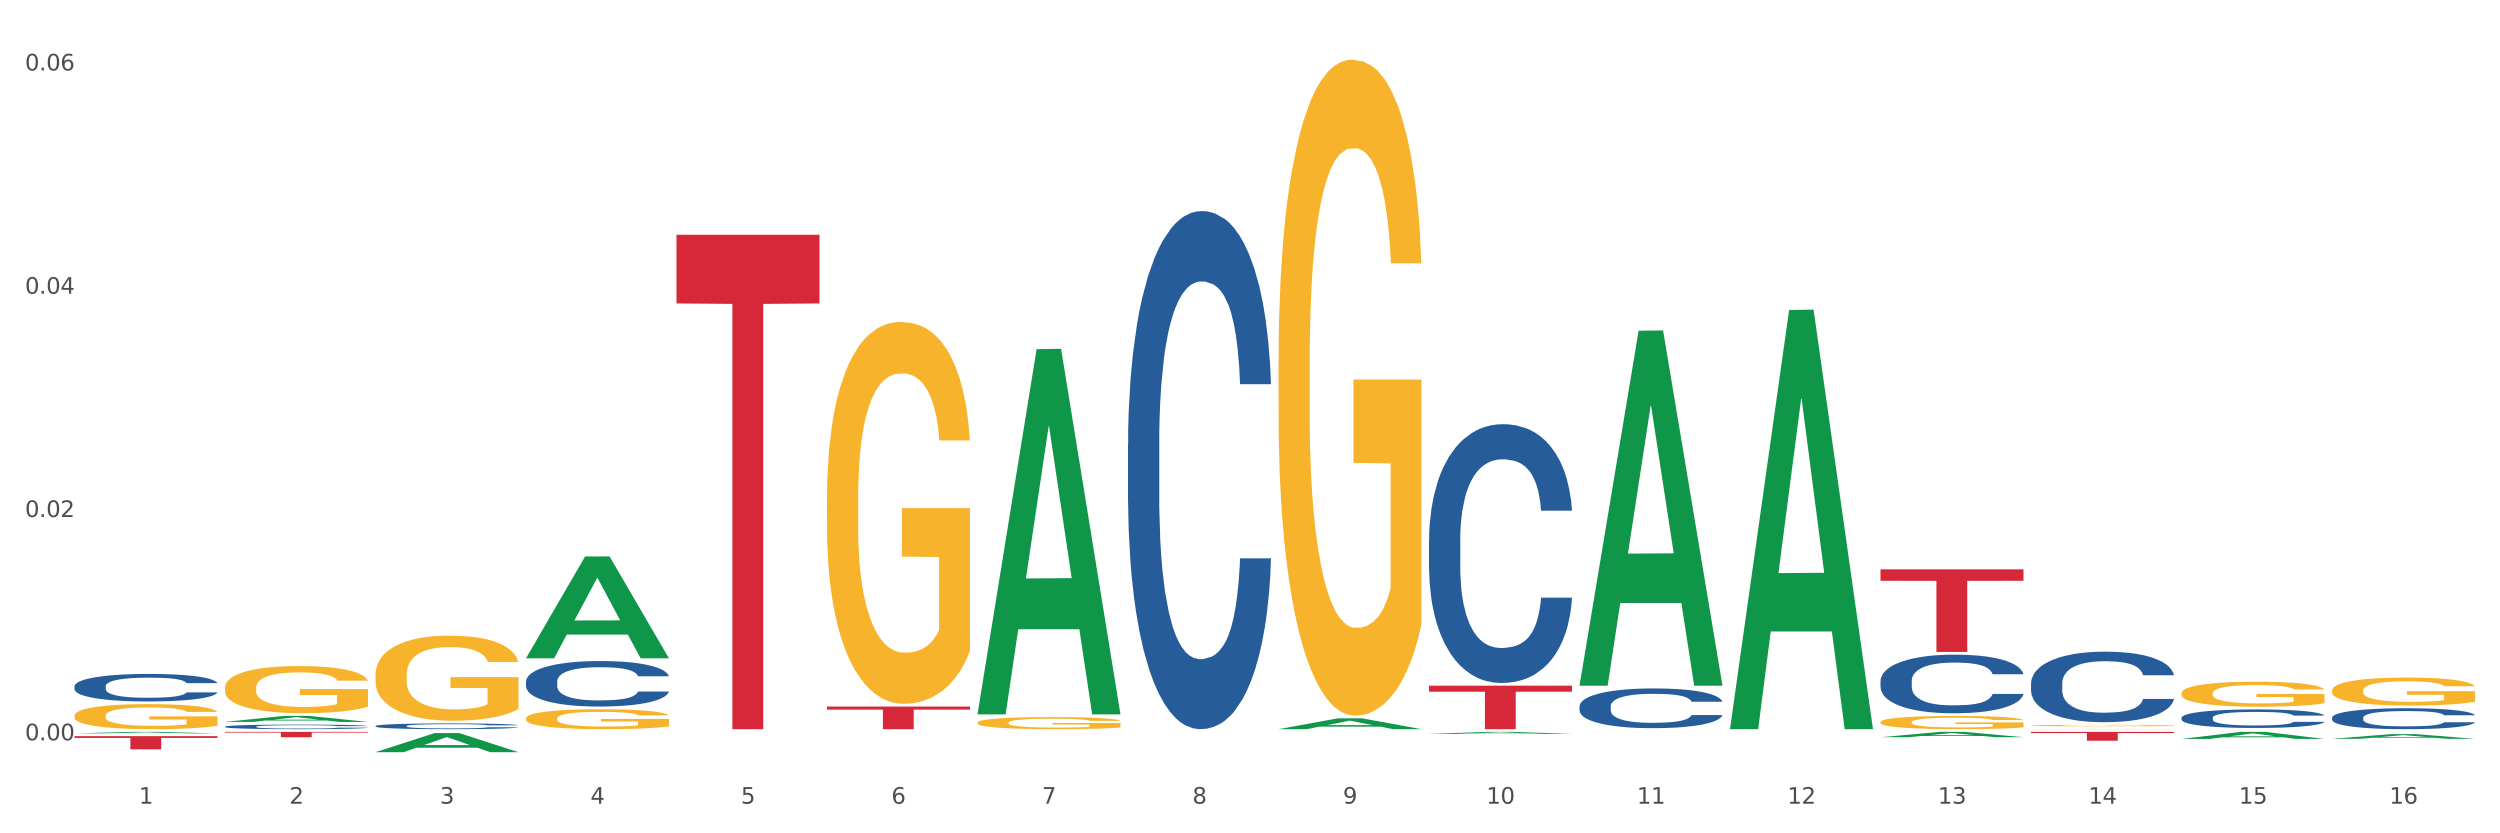 <?xml version="1.0" encoding="utf-8" standalone="no"?>
<!DOCTYPE svg PUBLIC "-//W3C//DTD SVG 1.1//EN"
  "http://www.w3.org/Graphics/SVG/1.1/DTD/svg11.dtd">
<svg xmlns:xlink="http://www.w3.org/1999/xlink" width="1080pt" height="360pt" viewBox="0 0 1080 360" xmlns="http://www.w3.org/2000/svg" version="1.1">
 <rect x="0" y="0" width="1080" height="360" fill="#333333" stroke="none"/>
 <defs>
  <style type="text/css">*{stroke-linejoin: round; stroke-linecap: butt}</style>
 </defs>
 <g id="figure_1">
  <g id="patch_1">
   <path d="M 0 360 
L 1080 360 
L 1080 0 
L 0 0 
z
" style="fill: #ffffff; stroke: #ffffff; stroke-linejoin: miter"/>
  </g>
  <g id="axes_1">
   <g id="matplotlib.axis_1">
    <g id="xtick_1">
     <g id="text_1">
      <!-- 1 -->
      <g style="fill: #4d4d4d" transform="translate(60.004 347.204) scale(0.096 -0.096)">
       <defs>
        <path id="DejaVuSans-31" d="M 794 531 
L 1825 531 
L 1825 4091 
L 703 3866 
L 703 4441 
L 1819 4666 
L 2450 4666 
L 2450 531 
L 3481 531 
L 3481 0 
L 794 0 
L 794 531 
z
" transform="scale(0.016)"/>
       </defs>
       <use xlink:href="#DejaVuSans-31"/>
      </g>
     </g>
    </g>
    <g id="xtick_2">
     <g id="text_2">
      <!-- 2 -->
      <g style="fill: #4d4d4d" transform="translate(125.021 347.204) scale(0.096 -0.096)">
       <defs>
        <path id="DejaVuSans-32" d="M 1228 531 
L 3431 531 
L 3431 0 
L 469 0 
L 469 531 
Q 828 903 1448 1529 
Q 2069 2156 2228 2338 
Q 2531 2678 2651 2914 
Q 2772 3150 2772 3378 
Q 2772 3750 2511 3984 
Q 2250 4219 1831 4219 
Q 1534 4219 1204 4116 
Q 875 4013 500 3803 
L 500 4441 
Q 881 4594 1212 4672 
Q 1544 4750 1819 4750 
Q 2544 4750 2975 4387 
Q 3406 4025 3406 3419 
Q 3406 3131 3298 2873 
Q 3191 2616 2906 2266 
Q 2828 2175 2409 1742 
Q 1991 1309 1228 531 
z
" transform="scale(0.016)"/>
       </defs>
       <use xlink:href="#DejaVuSans-32"/>
      </g>
     </g>
    </g>
    <g id="xtick_3">
     <g id="text_3">
      <!-- 3 -->
      <g style="fill: #4d4d4d" transform="translate(190.039 347.204) scale(0.096 -0.096)">
       <defs>
        <path id="DejaVuSans-33" d="M 2597 2516 
Q 3050 2419 3304 2112 
Q 3559 1806 3559 1356 
Q 3559 666 3084 287 
Q 2609 -91 1734 -91 
Q 1441 -91 1130 -33 
Q 819 25 488 141 
L 488 750 
Q 750 597 1062 519 
Q 1375 441 1716 441 
Q 2309 441 2620 675 
Q 2931 909 2931 1356 
Q 2931 1769 2642 2001 
Q 2353 2234 1838 2234 
L 1294 2234 
L 1294 2753 
L 1863 2753 
Q 2328 2753 2575 2939 
Q 2822 3125 2822 3475 
Q 2822 3834 2567 4026 
Q 2313 4219 1838 4219 
Q 1578 4219 1281 4162 
Q 984 4106 628 3988 
L 628 4550 
Q 988 4650 1302 4700 
Q 1616 4750 1894 4750 
Q 2613 4750 3031 4423 
Q 3450 4097 3450 3541 
Q 3450 3153 3228 2886 
Q 3006 2619 2597 2516 
z
" transform="scale(0.016)"/>
       </defs>
       <use xlink:href="#DejaVuSans-33"/>
      </g>
     </g>
    </g>
    <g id="xtick_4">
     <g id="text_4">
      <!-- 4 -->
      <g style="fill: #4d4d4d" transform="translate(255.056 347.204) scale(0.096 -0.096)">
       <defs>
        <path id="DejaVuSans-34" d="M 2419 4116 
L 825 1625 
L 2419 1625 
L 2419 4116 
z
M 2253 4666 
L 3047 4666 
L 3047 1625 
L 3713 1625 
L 3713 1100 
L 3047 1100 
L 3047 0 
L 2419 0 
L 2419 1100 
L 313 1100 
L 313 1709 
L 2253 4666 
z
" transform="scale(0.016)"/>
       </defs>
       <use xlink:href="#DejaVuSans-34"/>
      </g>
     </g>
    </g>
    <g id="xtick_5">
     <g id="text_5">
      <!-- 5 -->
      <g style="fill: #4d4d4d" transform="translate(320.073 347.204) scale(0.096 -0.096)">
       <defs>
        <path id="DejaVuSans-35" d="M 691 4666 
L 3169 4666 
L 3169 4134 
L 1269 4134 
L 1269 2991 
Q 1406 3038 1543 3061 
Q 1681 3084 1819 3084 
Q 2600 3084 3056 2656 
Q 3513 2228 3513 1497 
Q 3513 744 3044 326 
Q 2575 -91 1722 -91 
Q 1428 -91 1123 -41 
Q 819 9 494 109 
L 494 744 
Q 775 591 1075 516 
Q 1375 441 1709 441 
Q 2250 441 2565 725 
Q 2881 1009 2881 1497 
Q 2881 1984 2565 2268 
Q 2250 2553 1709 2553 
Q 1456 2553 1204 2497 
Q 953 2441 691 2322 
L 691 4666 
z
" transform="scale(0.016)"/>
       </defs>
       <use xlink:href="#DejaVuSans-35"/>
      </g>
     </g>
    </g>
    <g id="xtick_6">
     <g id="text_6">
      <!-- 6 -->
      <g style="fill: #4d4d4d" transform="translate(385.09 347.204) scale(0.096 -0.096)">
       <defs>
        <path id="DejaVuSans-36" d="M 2113 2584 
Q 1688 2584 1439 2293 
Q 1191 2003 1191 1497 
Q 1191 994 1439 701 
Q 1688 409 2113 409 
Q 2538 409 2786 701 
Q 3034 994 3034 1497 
Q 3034 2003 2786 2293 
Q 2538 2584 2113 2584 
z
M 3366 4563 
L 3366 3988 
Q 3128 4100 2886 4159 
Q 2644 4219 2406 4219 
Q 1781 4219 1451 3797 
Q 1122 3375 1075 2522 
Q 1259 2794 1537 2939 
Q 1816 3084 2150 3084 
Q 2853 3084 3261 2657 
Q 3669 2231 3669 1497 
Q 3669 778 3244 343 
Q 2819 -91 2113 -91 
Q 1303 -91 875 529 
Q 447 1150 447 2328 
Q 447 3434 972 4092 
Q 1497 4750 2381 4750 
Q 2619 4750 2861 4703 
Q 3103 4656 3366 4563 
z
" transform="scale(0.016)"/>
       </defs>
       <use xlink:href="#DejaVuSans-36"/>
      </g>
     </g>
    </g>
    <g id="xtick_7">
     <g id="text_7">
      <!-- 7 -->
      <g style="fill: #4d4d4d" transform="translate(450.108 347.204) scale(0.096 -0.096)">
       <defs>
        <path id="DejaVuSans-37" d="M 525 4666 
L 3525 4666 
L 3525 4397 
L 1831 0 
L 1172 0 
L 2766 4134 
L 525 4134 
L 525 4666 
z
" transform="scale(0.016)"/>
       </defs>
       <use xlink:href="#DejaVuSans-37"/>
      </g>
     </g>
    </g>
    <g id="xtick_8">
     <g id="text_8">
      <!-- 8 -->
      <g style="fill: #4d4d4d" transform="translate(515.125 347.204) scale(0.096 -0.096)">
       <defs>
        <path id="DejaVuSans-38" d="M 2034 2216 
Q 1584 2216 1326 1975 
Q 1069 1734 1069 1313 
Q 1069 891 1326 650 
Q 1584 409 2034 409 
Q 2484 409 2743 651 
Q 3003 894 3003 1313 
Q 3003 1734 2745 1975 
Q 2488 2216 2034 2216 
z
M 1403 2484 
Q 997 2584 770 2862 
Q 544 3141 544 3541 
Q 544 4100 942 4425 
Q 1341 4750 2034 4750 
Q 2731 4750 3128 4425 
Q 3525 4100 3525 3541 
Q 3525 3141 3298 2862 
Q 3072 2584 2669 2484 
Q 3125 2378 3379 2068 
Q 3634 1759 3634 1313 
Q 3634 634 3220 271 
Q 2806 -91 2034 -91 
Q 1263 -91 848 271 
Q 434 634 434 1313 
Q 434 1759 690 2068 
Q 947 2378 1403 2484 
z
M 1172 3481 
Q 1172 3119 1398 2916 
Q 1625 2713 2034 2713 
Q 2441 2713 2670 2916 
Q 2900 3119 2900 3481 
Q 2900 3844 2670 4047 
Q 2441 4250 2034 4250 
Q 1625 4250 1398 4047 
Q 1172 3844 1172 3481 
z
" transform="scale(0.016)"/>
       </defs>
       <use xlink:href="#DejaVuSans-38"/>
      </g>
     </g>
    </g>
    <g id="xtick_9">
     <g id="text_9">
      <!-- 9 -->
      <g style="fill: #4d4d4d" transform="translate(580.142 347.204) scale(0.096 -0.096)">
       <defs>
        <path id="DejaVuSans-39" d="M 703 97 
L 703 672 
Q 941 559 1184 500 
Q 1428 441 1663 441 
Q 2288 441 2617 861 
Q 2947 1281 2994 2138 
Q 2813 1869 2534 1725 
Q 2256 1581 1919 1581 
Q 1219 1581 811 2004 
Q 403 2428 403 3163 
Q 403 3881 828 4315 
Q 1253 4750 1959 4750 
Q 2769 4750 3195 4129 
Q 3622 3509 3622 2328 
Q 3622 1225 3098 567 
Q 2575 -91 1691 -91 
Q 1453 -91 1209 -44 
Q 966 3 703 97 
z
M 1959 2075 
Q 2384 2075 2632 2365 
Q 2881 2656 2881 3163 
Q 2881 3666 2632 3958 
Q 2384 4250 1959 4250 
Q 1534 4250 1286 3958 
Q 1038 3666 1038 3163 
Q 1038 2656 1286 2365 
Q 1534 2075 1959 2075 
z
" transform="scale(0.016)"/>
       </defs>
       <use xlink:href="#DejaVuSans-39"/>
      </g>
     </g>
    </g>
    <g id="xtick_10">
     <g id="text_10">
      <!-- 10 -->
      <g style="fill: #4d4d4d" transform="translate(642.105 347.204) scale(0.096 -0.096)">
       <defs>
        <path id="DejaVuSans-30" d="M 2034 4250 
Q 1547 4250 1301 3770 
Q 1056 3291 1056 2328 
Q 1056 1369 1301 889 
Q 1547 409 2034 409 
Q 2525 409 2770 889 
Q 3016 1369 3016 2328 
Q 3016 3291 2770 3770 
Q 2525 4250 2034 4250 
z
M 2034 4750 
Q 2819 4750 3233 4129 
Q 3647 3509 3647 2328 
Q 3647 1150 3233 529 
Q 2819 -91 2034 -91 
Q 1250 -91 836 529 
Q 422 1150 422 2328 
Q 422 3509 836 4129 
Q 1250 4750 2034 4750 
z
" transform="scale(0.016)"/>
       </defs>
       <use xlink:href="#DejaVuSans-31"/>
       <use xlink:href="#DejaVuSans-30" transform="translate(63.623 0)"/>
      </g>
     </g>
    </g>
    <g id="xtick_11">
     <g id="text_11">
      <!-- 11 -->
      <g style="fill: #4d4d4d" transform="translate(707.123 347.204) scale(0.096 -0.096)">
       <use xlink:href="#DejaVuSans-31"/>
       <use xlink:href="#DejaVuSans-31" transform="translate(63.623 0)"/>
      </g>
     </g>
    </g>
    <g id="xtick_12">
     <g id="text_12">
      <!-- 12 -->
      <g style="fill: #4d4d4d" transform="translate(772.14 347.204) scale(0.096 -0.096)">
       <use xlink:href="#DejaVuSans-31"/>
       <use xlink:href="#DejaVuSans-32" transform="translate(63.623 0)"/>
      </g>
     </g>
    </g>
    <g id="xtick_13">
     <g id="text_13">
      <!-- 13 -->
      <g style="fill: #4d4d4d" transform="translate(837.157 347.204) scale(0.096 -0.096)">
       <use xlink:href="#DejaVuSans-31"/>
       <use xlink:href="#DejaVuSans-33" transform="translate(63.623 0)"/>
      </g>
     </g>
    </g>
    <g id="xtick_14">
     <g id="text_14">
      <!-- 14 -->
      <g style="fill: #4d4d4d" transform="translate(902.174 347.204) scale(0.096 -0.096)">
       <use xlink:href="#DejaVuSans-31"/>
       <use xlink:href="#DejaVuSans-34" transform="translate(63.623 0)"/>
      </g>
     </g>
    </g>
    <g id="xtick_15">
     <g id="text_15">
      <!-- 15 -->
      <g style="fill: #4d4d4d" transform="translate(967.192 347.204) scale(0.096 -0.096)">
       <use xlink:href="#DejaVuSans-31"/>
       <use xlink:href="#DejaVuSans-35" transform="translate(63.623 0)"/>
      </g>
     </g>
    </g>
    <g id="xtick_16">
     <g id="text_16">
      <!-- 16 -->
      <g style="fill: #4d4d4d" transform="translate(1032.209 347.204) scale(0.096 -0.096)">
       <use xlink:href="#DejaVuSans-31"/>
       <use xlink:href="#DejaVuSans-36" transform="translate(63.623 0)"/>
      </g>
     </g>
    </g>
    <g id="xtick_17"/>
    <g id="xtick_18"/>
    <g id="xtick_19"/>
    <g id="xtick_20"/>
    <g id="xtick_21"/>
    <g id="xtick_22"/>
    <g id="xtick_23"/>
    <g id="xtick_24"/>
    <g id="xtick_25"/>
    <g id="xtick_26"/>
    <g id="xtick_27"/>
    <g id="xtick_28"/>
    <g id="xtick_29"/>
    <g id="xtick_30"/>
    <g id="xtick_31"/>
   </g>
   <g id="matplotlib.axis_2">
    <g id="ytick_1">
     <g id="text_17">
      <!-- 0.00 -->
      <g style="fill: #4d4d4d" transform="translate(10.8 319.812) scale(0.096 -0.096)">
       <defs>
        <path id="DejaVuSans-2e" d="M 684 794 
L 1344 794 
L 1344 0 
L 684 0 
L 684 794 
z
" transform="scale(0.016)"/>
       </defs>
       <use xlink:href="#DejaVuSans-30"/>
       <use xlink:href="#DejaVuSans-2e" transform="translate(63.623 0)"/>
       <use xlink:href="#DejaVuSans-30" transform="translate(95.41 0)"/>
       <use xlink:href="#DejaVuSans-30" transform="translate(159.033 0)"/>
      </g>
     </g>
    </g>
    <g id="ytick_2">
     <g id="text_18">
      <!-- 0.02 -->
      <g style="fill: #4d4d4d" transform="translate(10.8 223.354) scale(0.096 -0.096)">
       <use xlink:href="#DejaVuSans-30"/>
       <use xlink:href="#DejaVuSans-2e" transform="translate(63.623 0)"/>
       <use xlink:href="#DejaVuSans-30" transform="translate(95.41 0)"/>
       <use xlink:href="#DejaVuSans-32" transform="translate(159.033 0)"/>
      </g>
     </g>
    </g>
    <g id="ytick_3">
     <g id="text_19">
      <!-- 0.04 -->
      <g style="fill: #4d4d4d" transform="translate(10.8 126.896) scale(0.096 -0.096)">
       <use xlink:href="#DejaVuSans-30"/>
       <use xlink:href="#DejaVuSans-2e" transform="translate(63.623 0)"/>
       <use xlink:href="#DejaVuSans-30" transform="translate(95.41 0)"/>
       <use xlink:href="#DejaVuSans-34" transform="translate(159.033 0)"/>
      </g>
     </g>
    </g>
    <g id="ytick_4">
     <g id="text_20">
      <!-- 0.06 -->
      <g style="fill: #4d4d4d" transform="translate(10.8 30.438) scale(0.096 -0.096)">
       <use xlink:href="#DejaVuSans-30"/>
       <use xlink:href="#DejaVuSans-2e" transform="translate(63.623 0)"/>
       <use xlink:href="#DejaVuSans-30" transform="translate(95.41 0)"/>
       <use xlink:href="#DejaVuSans-36" transform="translate(159.033 0)"/>
      </g>
     </g>
    </g>
    <g id="ytick_5"/>
    <g id="ytick_6"/>
    <g id="ytick_7"/>
   </g>
   <g id="PolyCollection_1">
    <path d="M 32.175 316.835 
L 32.239 316.834 
L 57.709 316.165 
L 68.28 316.164 
L 93.941 316.836 
L 81.715 316.836 
L 76.176 316.68 
L 49.877 316.68 
L 49.686 316.682 
L 44.337 316.836 
L 32.175 316.836 
L 32.175 316.835 
L 53.188 316.586 
L 72.864 316.586 
L 63.122 316.308 
L 62.995 316.306 
L 62.867 316.308 
L 53.125 316.586 
L 53.188 316.586 
L 32.175 316.835 
z
" clip-path="url(#p7fceb9834d)" style="fill: #109648"/>
    <path d="M 682.347 305.114 
L 682.42 305.098 
L 682.42 304.66 
L 682.639 304.064 
L 683.443 302.967 
L 684.465 302.136 
L 686.217 301.164 
L 687.166 300.757 
L 688.407 300.302 
L 690.963 299.565 
L 693.883 298.938 
L 695.927 298.593 
L 697.46 298.374 
L 700.892 297.982 
L 702.863 297.81 
L 704.907 297.669 
L 706.66 297.575 
L 709.58 297.465 
L 711.916 297.418 
L 714.618 297.402 
L 716.881 297.418 
L 719.875 297.481 
L 724.255 297.669 
L 725.934 297.778 
L 728.198 297.966 
L 730.534 298.217 
L 732.432 298.468 
L 734.623 298.829 
L 736.886 299.299 
L 739.076 299.894 
L 740.609 300.443 
L 741.85 301.023 
L 742.946 301.728 
L 743.749 302.496 
L 744.114 303.139 
L 730.753 303.139 
L 730.388 302.559 
L 729.658 301.932 
L 728.928 301.509 
L 728.125 301.164 
L 726.883 300.772 
L 725.788 300.521 
L 723.963 300.224 
L 722.284 300.036 
L 720.897 299.926 
L 719.217 299.832 
L 715.64 299.738 
L 713.085 299.738 
L 711.478 299.769 
L 709.507 299.847 
L 707.828 299.957 
L 705.857 300.145 
L 704.323 300.349 
L 702.79 300.615 
L 701.914 300.804 
L 700.6 301.148 
L 699.724 301.431 
L 698.556 301.917 
L 697.899 302.261 
L 696.73 303.155 
L 696.219 303.813 
L 696 304.268 
L 695.854 304.769 
L 695.854 307.215 
L 696.292 308.312 
L 696.657 308.782 
L 697.241 309.315 
L 698.337 310.005 
L 699.943 310.679 
L 701.622 311.165 
L 703.009 311.462 
L 704.323 311.682 
L 705.638 311.854 
L 707.244 312.011 
L 708.558 312.105 
L 710.529 312.199 
L 712.866 312.246 
L 714.691 312.246 
L 718.414 312.168 
L 720.094 312.089 
L 721.7 311.98 
L 723.452 311.807 
L 724.839 311.619 
L 725.642 311.478 
L 726.956 311.18 
L 727.979 310.867 
L 728.855 310.506 
L 729.439 310.193 
L 730.096 309.723 
L 730.607 309.19 
L 730.753 308.907 
L 744.114 308.907 
L 743.822 309.472 
L 743.311 310.02 
L 742.289 310.757 
L 741.485 311.18 
L 740.244 311.698 
L 738.93 312.136 
L 737.105 312.622 
L 735.426 312.983 
L 733.673 313.296 
L 731.775 313.579 
L 728.344 313.97 
L 727.102 314.08 
L 724.474 314.268 
L 722.43 314.378 
L 719.436 314.488 
L 716.37 314.55 
L 713.158 314.566 
L 710.31 314.535 
L 707.171 314.441 
L 705.2 314.347 
L 703.009 314.206 
L 700.454 313.986 
L 698.045 313.72 
L 695.781 313.406 
L 693.664 313.046 
L 691.693 312.638 
L 689.137 311.964 
L 687.239 311.306 
L 685.852 310.694 
L 684.903 310.177 
L 683.954 309.519 
L 683.443 309.064 
L 682.639 307.967 
L 682.347 306.948 
L 682.347 305.114 
z
" clip-path="url(#p7fceb9834d)" style="fill: #255c99"/>
    <path d="M 617.33 233.476 
L 617.403 233.374 
L 617.403 230.515 
L 617.622 226.635 
L 618.425 219.489 
L 619.447 214.078 
L 621.2 207.748 
L 622.149 205.093 
L 623.39 202.132 
L 625.945 197.334 
L 628.866 193.25 
L 630.91 191.004 
L 632.443 189.575 
L 635.875 187.022 
L 637.846 185.899 
L 639.89 184.98 
L 641.642 184.368 
L 644.563 183.653 
L 646.899 183.347 
L 649.601 183.245 
L 651.864 183.347 
L 654.857 183.755 
L 659.238 184.98 
L 660.917 185.695 
L 663.18 186.92 
L 665.517 188.554 
L 667.415 190.187 
L 669.605 192.535 
L 671.869 195.598 
L 674.059 199.478 
L 675.592 203.051 
L 676.833 206.829 
L 677.928 211.423 
L 678.732 216.426 
L 679.097 220.612 
L 665.736 220.612 
L 665.371 216.834 
L 664.641 212.75 
L 663.91 209.994 
L 663.107 207.748 
L 661.866 205.195 
L 660.771 203.562 
L 658.946 201.622 
L 657.267 200.397 
L 655.879 199.682 
L 654.2 199.069 
L 650.623 198.457 
L 648.067 198.457 
L 646.461 198.661 
L 644.49 199.172 
L 642.811 199.886 
L 640.839 201.111 
L 639.306 202.439 
L 637.773 204.174 
L 636.897 205.399 
L 635.583 207.646 
L 634.707 209.483 
L 633.538 212.648 
L 632.881 214.894 
L 631.713 220.714 
L 631.202 225.002 
L 630.983 227.963 
L 630.837 231.23 
L 630.837 247.157 
L 631.275 254.303 
L 631.64 257.366 
L 632.224 260.837 
L 633.319 265.33 
L 634.926 269.72 
L 636.605 272.885 
L 637.992 274.824 
L 639.306 276.254 
L 640.62 277.377 
L 642.227 278.398 
L 643.541 279.01 
L 645.512 279.623 
L 647.848 279.929 
L 649.674 279.929 
L 653.397 279.419 
L 655.076 278.908 
L 656.683 278.194 
L 658.435 277.071 
L 659.822 275.845 
L 660.625 274.926 
L 661.939 272.987 
L 662.961 270.945 
L 663.837 268.597 
L 664.422 266.555 
L 665.079 263.492 
L 665.59 260.021 
L 665.736 258.183 
L 679.097 258.183 
L 678.805 261.858 
L 678.293 265.432 
L 677.271 270.23 
L 676.468 272.987 
L 675.227 276.356 
L 673.913 279.215 
L 672.088 282.379 
L 670.408 284.728 
L 668.656 286.77 
L 666.758 288.607 
L 663.326 291.16 
L 662.085 291.874 
L 659.457 293.1 
L 657.413 293.814 
L 654.419 294.529 
L 651.353 294.937 
L 648.14 295.039 
L 645.293 294.835 
L 642.154 294.223 
L 640.182 293.61 
L 637.992 292.691 
L 635.437 291.262 
L 633.027 289.526 
L 630.764 287.484 
L 628.647 285.136 
L 626.675 282.482 
L 624.12 278.091 
L 622.222 273.803 
L 620.835 269.822 
L 619.886 266.453 
L 618.936 262.165 
L 618.425 259.204 
L 617.622 252.057 
L 617.33 245.421 
L 617.33 233.476 
z
" clip-path="url(#p7fceb9834d)" style="fill: #255c99"/>
    <path d="M 487.296 191.742 
L 487.369 191.537 
L 487.369 185.814 
L 487.588 178.046 
L 488.391 163.737 
L 489.413 152.903 
L 491.165 140.23 
L 492.114 134.915 
L 493.356 128.987 
L 495.911 119.38 
L 498.831 111.203 
L 500.876 106.706 
L 502.409 103.844 
L 505.84 98.734 
L 507.811 96.486 
L 509.856 94.646 
L 511.608 93.419 
L 514.528 91.989 
L 516.865 91.375 
L 519.566 91.171 
L 521.829 91.375 
L 524.823 92.193 
L 529.203 94.646 
L 530.883 96.077 
L 533.146 98.53 
L 535.482 101.8 
L 537.38 105.071 
L 539.571 109.772 
L 541.834 115.905 
L 544.024 123.672 
L 545.558 130.827 
L 546.799 138.39 
L 547.894 147.589 
L 548.697 157.605 
L 549.062 165.986 
L 535.701 165.986 
L 535.336 158.423 
L 534.606 150.246 
L 533.876 144.727 
L 533.073 140.23 
L 531.832 135.12 
L 530.737 131.849 
L 528.911 127.965 
L 527.232 125.512 
L 525.845 124.081 
L 524.166 122.855 
L 520.588 121.628 
L 518.033 121.628 
L 516.427 122.037 
L 514.455 123.059 
L 512.776 124.49 
L 510.805 126.943 
L 509.272 129.6 
L 507.738 133.075 
L 506.862 135.528 
L 505.548 140.026 
L 504.672 143.705 
L 503.504 150.042 
L 502.847 154.539 
L 501.679 166.19 
L 501.168 174.776 
L 500.949 180.704 
L 500.803 187.245 
L 500.803 219.133 
L 501.241 233.442 
L 501.606 239.574 
L 502.19 246.524 
L 503.285 255.519 
L 504.891 264.308 
L 506.57 270.645 
L 507.957 274.529 
L 509.272 277.391 
L 510.586 279.639 
L 512.192 281.683 
L 513.506 282.91 
L 515.478 284.136 
L 517.814 284.75 
L 519.639 284.75 
L 523.363 283.728 
L 525.042 282.705 
L 526.648 281.275 
L 528.4 279.026 
L 529.787 276.573 
L 530.591 274.733 
L 531.905 270.85 
L 532.927 266.761 
L 533.803 262.06 
L 534.387 257.972 
L 535.044 251.839 
L 535.555 244.889 
L 535.701 241.21 
L 549.062 241.21 
L 548.77 248.569 
L 548.259 255.723 
L 547.237 265.33 
L 546.434 270.85 
L 545.193 277.595 
L 543.878 283.319 
L 542.053 289.655 
L 540.374 294.357 
L 538.622 298.445 
L 536.723 302.125 
L 533.292 307.235 
L 532.051 308.666 
L 529.422 311.119 
L 527.378 312.55 
L 524.385 313.981 
L 521.318 314.798 
L 518.106 315.003 
L 515.258 314.594 
L 512.119 313.367 
L 510.148 312.141 
L 507.957 310.301 
L 505.402 307.439 
L 502.993 303.964 
L 500.73 299.876 
L 498.612 295.175 
L 496.641 289.86 
L 494.086 281.07 
L 492.187 272.485 
L 490.8 264.513 
L 489.851 257.767 
L 488.902 249.182 
L 488.391 243.254 
L 487.588 228.945 
L 487.296 215.658 
L 487.296 191.742 
z
" clip-path="url(#p7fceb9834d)" style="fill: #255c99"/>
    <path d="M 227.227 294.404 
L 227.3 294.386 
L 227.3 293.884 
L 227.519 293.202 
L 228.322 291.946 
L 229.344 290.995 
L 231.096 289.882 
L 232.045 289.415 
L 233.287 288.895 
L 235.842 288.051 
L 238.762 287.334 
L 240.807 286.939 
L 242.34 286.687 
L 245.771 286.239 
L 247.743 286.041 
L 249.787 285.88 
L 251.539 285.772 
L 254.459 285.647 
L 256.796 285.593 
L 259.497 285.575 
L 261.76 285.593 
L 264.754 285.665 
L 269.134 285.88 
L 270.814 286.006 
L 273.077 286.221 
L 275.413 286.508 
L 277.312 286.795 
L 279.502 287.208 
L 281.765 287.746 
L 283.955 288.428 
L 285.489 289.056 
L 286.73 289.72 
L 287.825 290.528 
L 288.628 291.407 
L 288.993 292.143 
L 275.632 292.143 
L 275.267 291.479 
L 274.537 290.761 
L 273.807 290.277 
L 273.004 289.882 
L 271.763 289.433 
L 270.668 289.146 
L 268.842 288.805 
L 267.163 288.59 
L 265.776 288.464 
L 264.097 288.356 
L 260.519 288.249 
L 257.964 288.249 
L 256.358 288.285 
L 254.386 288.374 
L 252.707 288.5 
L 250.736 288.715 
L 249.203 288.949 
L 247.669 289.254 
L 246.793 289.469 
L 245.479 289.864 
L 244.603 290.187 
L 243.435 290.743 
L 242.778 291.138 
L 241.61 292.161 
L 241.099 292.915 
L 240.88 293.435 
L 240.734 294.01 
L 240.734 296.809 
L 241.172 298.065 
L 241.537 298.604 
L 242.121 299.214 
L 243.216 300.004 
L 244.822 300.775 
L 246.501 301.332 
L 247.889 301.673 
L 249.203 301.924 
L 250.517 302.121 
L 252.123 302.301 
L 253.437 302.408 
L 255.409 302.516 
L 257.745 302.57 
L 259.57 302.57 
L 263.294 302.48 
L 264.973 302.391 
L 266.579 302.265 
L 268.331 302.067 
L 269.718 301.852 
L 270.522 301.691 
L 271.836 301.35 
L 272.858 300.991 
L 273.734 300.578 
L 274.318 300.219 
L 274.975 299.681 
L 275.486 299.07 
L 275.632 298.747 
L 288.993 298.747 
L 288.701 299.393 
L 288.19 300.022 
L 287.168 300.865 
L 286.365 301.35 
L 285.124 301.942 
L 283.809 302.444 
L 281.984 303.001 
L 280.305 303.413 
L 278.553 303.772 
L 276.654 304.095 
L 273.223 304.544 
L 271.982 304.67 
L 269.353 304.885 
L 267.309 305.011 
L 264.316 305.136 
L 261.249 305.208 
L 258.037 305.226 
L 255.19 305.19 
L 252.05 305.082 
L 250.079 304.975 
L 247.889 304.813 
L 245.333 304.562 
L 242.924 304.257 
L 240.661 303.898 
L 238.543 303.485 
L 236.572 303.019 
L 234.017 302.247 
L 232.118 301.493 
L 230.731 300.793 
L 229.782 300.201 
L 228.833 299.447 
L 228.322 298.927 
L 227.519 297.671 
L 227.227 296.504 
L 227.227 294.404 
z
" clip-path="url(#p7fceb9834d)" style="fill: #255c99"/>
    <path d="M 162.209 313.632 
L 162.282 313.63 
L 162.282 313.566 
L 162.502 313.48 
L 163.305 313.321 
L 164.327 313.201 
L 166.079 313.06 
L 167.028 313.001 
L 168.269 312.935 
L 170.825 312.828 
L 173.745 312.737 
L 175.789 312.687 
L 177.323 312.655 
L 180.754 312.598 
L 182.725 312.573 
L 184.77 312.553 
L 186.522 312.539 
L 189.442 312.523 
L 191.778 312.516 
L 194.48 312.514 
L 196.743 312.516 
L 199.737 312.526 
L 204.117 312.553 
L 205.796 312.569 
L 208.06 312.596 
L 210.396 312.632 
L 212.294 312.669 
L 214.485 312.721 
L 216.748 312.789 
L 218.938 312.876 
L 220.471 312.955 
L 221.713 313.039 
L 222.808 313.141 
L 223.611 313.253 
L 223.976 313.346 
L 210.615 313.346 
L 210.25 313.262 
L 209.52 313.171 
L 208.79 313.11 
L 207.987 313.06 
L 206.746 313.003 
L 205.65 312.966 
L 203.825 312.923 
L 202.146 312.896 
L 200.759 312.88 
L 199.079 312.866 
L 195.502 312.853 
L 192.947 312.853 
L 191.34 312.857 
L 189.369 312.869 
L 187.69 312.885 
L 185.719 312.912 
L 184.185 312.941 
L 182.652 312.98 
L 181.776 313.007 
L 180.462 313.057 
L 179.586 313.098 
L 178.418 313.169 
L 177.761 313.219 
L 176.592 313.348 
L 176.081 313.444 
L 175.862 313.51 
L 175.716 313.582 
L 175.716 313.937 
L 176.154 314.096 
L 176.519 314.164 
L 177.104 314.241 
L 178.199 314.341 
L 179.805 314.439 
L 181.484 314.509 
L 182.871 314.553 
L 184.185 314.584 
L 185.5 314.609 
L 187.106 314.632 
L 188.42 314.646 
L 190.391 314.659 
L 192.728 314.666 
L 194.553 314.666 
L 198.276 314.655 
L 199.956 314.644 
L 201.562 314.628 
L 203.314 314.603 
L 204.701 314.575 
L 205.504 314.555 
L 206.819 314.512 
L 207.841 314.466 
L 208.717 314.414 
L 209.301 314.369 
L 209.958 314.3 
L 210.469 314.223 
L 210.615 314.182 
L 223.976 314.182 
L 223.684 314.264 
L 223.173 314.344 
L 222.151 314.45 
L 221.348 314.512 
L 220.106 314.587 
L 218.792 314.65 
L 216.967 314.721 
L 215.288 314.773 
L 213.535 314.819 
L 211.637 314.859 
L 208.206 314.916 
L 206.965 314.932 
L 204.336 314.959 
L 202.292 314.975 
L 199.299 314.991 
L 196.232 315 
L 193.02 315.003 
L 190.172 314.998 
L 187.033 314.984 
L 185.062 314.971 
L 182.871 314.95 
L 180.316 314.919 
L 177.907 314.88 
L 175.643 314.834 
L 173.526 314.782 
L 171.555 314.723 
L 168.999 314.625 
L 167.101 314.53 
L 165.714 314.441 
L 164.765 314.366 
L 163.816 314.271 
L 163.305 314.205 
L 162.502 314.046 
L 162.209 313.898 
L 162.209 313.632 
z
" clip-path="url(#p7fceb9834d)" style="fill: #255c99"/>
    <path d="M 97.192 313.913 
L 97.265 313.911 
L 97.265 313.86 
L 97.484 313.792 
L 98.287 313.665 
L 99.31 313.569 
L 101.062 313.457 
L 102.011 313.41 
L 103.252 313.358 
L 105.807 313.273 
L 108.728 313.2 
L 110.772 313.161 
L 112.305 313.135 
L 115.737 313.09 
L 117.708 313.07 
L 119.752 313.054 
L 121.505 313.043 
L 124.425 313.031 
L 126.761 313.025 
L 129.463 313.023 
L 131.726 313.025 
L 134.719 313.032 
L 139.1 313.054 
L 140.779 313.067 
L 143.042 313.088 
L 145.379 313.117 
L 147.277 313.146 
L 149.467 313.188 
L 151.731 313.242 
L 153.921 313.311 
L 155.454 313.374 
L 156.695 313.441 
L 157.79 313.522 
L 158.594 313.611 
L 158.959 313.685 
L 145.598 313.685 
L 145.233 313.618 
L 144.503 313.546 
L 143.773 313.497 
L 142.969 313.457 
L 141.728 313.412 
L 140.633 313.383 
L 138.808 313.349 
L 137.129 313.327 
L 135.741 313.314 
L 134.062 313.303 
L 130.485 313.293 
L 127.929 313.293 
L 126.323 313.296 
L 124.352 313.305 
L 122.673 313.318 
L 120.701 313.34 
L 119.168 313.363 
L 117.635 313.394 
L 116.759 313.416 
L 115.445 313.455 
L 114.569 313.488 
L 113.4 313.544 
L 112.743 313.584 
L 111.575 313.687 
L 111.064 313.763 
L 110.845 313.815 
L 110.699 313.873 
L 110.699 314.155 
L 111.137 314.281 
L 111.502 314.336 
L 112.086 314.397 
L 113.181 314.477 
L 114.788 314.554 
L 116.467 314.61 
L 117.854 314.645 
L 119.168 314.67 
L 120.482 314.69 
L 122.089 314.708 
L 123.403 314.719 
L 125.374 314.73 
L 127.71 314.735 
L 129.536 314.735 
L 133.259 314.726 
L 134.938 314.717 
L 136.545 314.704 
L 138.297 314.684 
L 139.684 314.663 
L 140.487 314.647 
L 141.801 314.612 
L 142.823 314.576 
L 143.7 314.534 
L 144.284 314.498 
L 144.941 314.444 
L 145.452 314.383 
L 145.598 314.35 
L 158.959 314.35 
L 158.667 314.415 
L 158.156 314.478 
L 157.133 314.563 
L 156.33 314.612 
L 155.089 314.672 
L 153.775 314.722 
L 151.95 314.778 
L 150.27 314.82 
L 148.518 314.856 
L 146.62 314.889 
L 143.188 314.934 
L 141.947 314.947 
L 139.319 314.968 
L 137.275 314.981 
L 134.281 314.994 
L 131.215 315.001 
L 128.002 315.003 
L 125.155 314.999 
L 122.016 314.988 
L 120.044 314.977 
L 117.854 314.961 
L 115.299 314.936 
L 112.889 314.905 
L 110.626 314.869 
L 108.509 314.827 
L 106.538 314.78 
L 103.982 314.703 
L 102.084 314.627 
L 100.697 314.556 
L 99.748 314.496 
L 98.798 314.421 
L 98.287 314.368 
L 97.484 314.242 
L 97.192 314.124 
L 97.192 313.913 
z
" clip-path="url(#p7fceb9834d)" style="fill: #255c99"/>
    <path d="M 162.209 291.586 
L 162.282 291.553 
L 162.282 290.344 
L 162.428 289.304 
L 163.157 286.787 
L 164.251 284.706 
L 165.054 283.599 
L 165.856 282.693 
L 166.804 281.787 
L 167.97 280.847 
L 170.085 279.471 
L 171.398 278.766 
L 173.002 278.028 
L 175.919 276.954 
L 178.034 276.35 
L 180.222 275.847 
L 183.795 275.243 
L 186.128 274.974 
L 188.608 274.773 
L 191.598 274.639 
L 193.858 274.605 
L 198.817 274.706 
L 203.047 275.008 
L 205.089 275.243 
L 207.714 275.645 
L 209.099 275.914 
L 211.36 276.451 
L 213.694 277.155 
L 215.298 277.76 
L 217.704 278.901 
L 219.528 280.042 
L 221.205 281.451 
L 222.08 282.424 
L 222.736 283.33 
L 223.32 284.371 
L 223.903 286.015 
L 210.777 286.015 
L 210.266 284.841 
L 209.464 283.733 
L 208.297 282.659 
L 207.276 281.988 
L 205.526 281.149 
L 203.922 280.612 
L 202.245 280.209 
L 200.203 279.874 
L 198.598 279.706 
L 196.338 279.572 
L 191.889 279.605 
L 188.9 279.874 
L 186.858 280.209 
L 185.545 280.511 
L 184.378 280.847 
L 183.066 281.317 
L 181.534 282.022 
L 180.44 282.659 
L 179.347 283.465 
L 178.471 284.27 
L 177.669 285.21 
L 177.013 286.217 
L 176.503 287.257 
L 176.065 288.532 
L 175.7 290.646 
L 175.7 295.244 
L 175.846 296.284 
L 176.211 297.66 
L 176.648 298.701 
L 177.378 299.942 
L 178.034 300.781 
L 179.274 301.989 
L 180.659 302.996 
L 181.753 303.634 
L 182.847 304.171 
L 184.743 304.909 
L 186.858 305.513 
L 188.681 305.882 
L 191.16 306.218 
L 192.837 306.352 
L 194.296 306.419 
L 197.869 306.419 
L 200.422 306.319 
L 203.266 306.084 
L 205.453 305.782 
L 207.276 305.413 
L 209.318 304.808 
L 210.631 304.238 
L 210.631 297.224 
L 194.588 297.19 
L 194.588 292.526 
L 223.976 292.526 
L 223.976 306.218 
L 222.736 306.923 
L 221.351 307.56 
L 219.892 308.131 
L 217.704 308.836 
L 215.079 309.507 
L 212.746 309.977 
L 210.266 310.379 
L 207.349 310.749 
L 203.557 311.084 
L 201.224 311.218 
L 198.307 311.319 
L 194.879 311.353 
L 191.889 311.285 
L 188.972 311.118 
L 185.91 310.816 
L 182.92 310.379 
L 180.659 309.943 
L 178.399 309.406 
L 175.992 308.701 
L 174.096 308.03 
L 172.638 307.426 
L 171.033 306.654 
L 169.283 305.647 
L 167.97 304.741 
L 166.804 303.802 
L 165.564 302.594 
L 164.689 301.553 
L 163.814 300.244 
L 163.303 299.271 
L 162.72 297.761 
L 162.282 295.647 
L 162.209 291.586 
z
" clip-path="url(#p7fceb9834d)" style="fill: #f7b32b"/>
    <path d="M 32.175 309.185 
L 32.248 309.176 
L 32.248 308.82 
L 32.394 308.514 
L 33.123 307.773 
L 34.217 307.161 
L 35.019 306.835 
L 35.821 306.568 
L 36.769 306.301 
L 37.936 306.025 
L 40.051 305.62 
L 41.363 305.413 
L 42.968 305.195 
L 45.885 304.879 
L 47.999 304.702 
L 50.187 304.553 
L 53.76 304.376 
L 56.094 304.297 
L 58.573 304.237 
L 61.563 304.198 
L 63.824 304.188 
L 68.783 304.218 
L 73.012 304.306 
L 75.054 304.376 
L 77.679 304.494 
L 79.065 304.573 
L 81.326 304.731 
L 83.659 304.939 
L 85.263 305.116 
L 87.67 305.452 
L 89.493 305.788 
L 91.17 306.203 
L 92.045 306.489 
L 92.702 306.756 
L 93.285 307.062 
L 93.868 307.546 
L 80.742 307.546 
L 80.232 307.2 
L 79.43 306.874 
L 78.263 306.558 
L 77.242 306.361 
L 75.492 306.114 
L 73.887 305.956 
L 72.21 305.837 
L 70.168 305.739 
L 68.564 305.689 
L 66.303 305.65 
L 61.855 305.66 
L 58.865 305.739 
L 56.823 305.837 
L 55.511 305.926 
L 54.344 306.025 
L 53.031 306.163 
L 51.5 306.371 
L 50.406 306.558 
L 49.312 306.795 
L 48.437 307.032 
L 47.635 307.309 
L 46.979 307.605 
L 46.468 307.911 
L 46.031 308.287 
L 45.666 308.909 
L 45.666 310.262 
L 45.812 310.568 
L 46.176 310.973 
L 46.614 311.279 
L 47.343 311.645 
L 47.999 311.892 
L 49.239 312.247 
L 50.625 312.543 
L 51.719 312.731 
L 52.812 312.889 
L 54.708 313.106 
L 56.823 313.284 
L 58.646 313.393 
L 61.126 313.492 
L 62.803 313.531 
L 64.261 313.551 
L 67.835 313.551 
L 70.387 313.521 
L 73.231 313.452 
L 75.419 313.363 
L 77.242 313.255 
L 79.284 313.077 
L 80.596 312.909 
L 80.596 310.845 
L 64.553 310.835 
L 64.553 309.462 
L 93.941 309.462 
L 93.941 313.492 
L 92.702 313.699 
L 91.316 313.887 
L 89.858 314.054 
L 87.67 314.262 
L 85.045 314.459 
L 82.711 314.598 
L 80.232 314.716 
L 77.315 314.825 
L 73.523 314.924 
L 71.189 314.963 
L 68.272 314.993 
L 64.845 315.003 
L 61.855 314.983 
L 58.938 314.934 
L 55.875 314.845 
L 52.885 314.716 
L 50.625 314.588 
L 48.364 314.43 
L 45.958 314.222 
L 44.062 314.025 
L 42.603 313.847 
L 40.999 313.62 
L 39.249 313.324 
L 37.936 313.057 
L 36.769 312.78 
L 35.529 312.425 
L 34.654 312.119 
L 33.779 311.734 
L 33.269 311.447 
L 32.685 311.003 
L 32.248 310.38 
L 32.175 309.185 
z
" clip-path="url(#p7fceb9834d)" style="fill: #f7b32b"/>
    <path d="M 32.175 317.998 
L 93.941 317.998 
L 93.941 318.791 
L 69.645 318.796 
L 69.645 323.703 
L 56.325 323.703 
L 56.325 318.796 
L 32.175 318.791 
L 32.175 318.003 
L 32.175 317.998 
z
" clip-path="url(#p7fceb9834d)" style="fill: #d62839"/>
    <path d="M 97.192 316.164 
L 158.959 316.164 
L 158.959 316.491 
L 134.662 316.493 
L 134.662 318.512 
L 121.343 318.512 
L 121.343 316.493 
L 97.192 316.491 
L 97.192 316.166 
L 97.192 316.164 
z
" clip-path="url(#p7fceb9834d)" style="fill: #d62839"/>
    <path d="M 292.244 101.406 
L 354.01 101.406 
L 354.01 131.089 
L 329.714 131.29 
L 329.714 315.003 
L 316.394 315.003 
L 316.394 131.29 
L 292.244 131.089 
L 292.244 101.607 
L 292.244 101.406 
z
" clip-path="url(#p7fceb9834d)" style="fill: #d62839"/>
    <path d="M 357.261 305.208 
L 419.028 305.208 
L 419.028 306.569 
L 394.731 306.579 
L 394.731 315.003 
L 381.412 315.003 
L 381.412 306.579 
L 357.261 306.569 
L 357.261 305.218 
L 357.261 305.208 
z
" clip-path="url(#p7fceb9834d)" style="fill: #d62839"/>
    <path d="M 617.33 296.201 
L 679.097 296.201 
L 679.097 298.814 
L 654.8 298.831 
L 654.8 315.003 
L 641.481 315.003 
L 641.481 298.831 
L 617.33 298.814 
L 617.33 296.219 
L 617.33 296.201 
z
" clip-path="url(#p7fceb9834d)" style="fill: #d62839"/>
    <path d="M 812.382 245.946 
L 874.148 245.946 
L 874.148 250.907 
L 849.852 250.941 
L 849.852 281.645 
L 836.532 281.645 
L 836.532 250.941 
L 812.382 250.907 
L 812.382 245.98 
L 812.382 245.946 
z
" clip-path="url(#p7fceb9834d)" style="fill: #d62839"/>
    <path d="M 877.399 316.164 
L 939.166 316.164 
L 939.166 316.695 
L 914.869 316.699 
L 914.869 319.984 
L 901.549 319.984 
L 901.549 316.699 
L 877.399 316.695 
L 877.399 316.168 
L 877.399 316.164 
z
" clip-path="url(#p7fceb9834d)" style="fill: #d62839"/>
    <path d="M 1007.434 298.301 
L 1007.507 298.29 
L 1007.507 297.893 
L 1007.652 297.551 
L 1008.382 296.723 
L 1009.475 296.039 
L 1010.278 295.675 
L 1011.08 295.377 
L 1012.028 295.079 
L 1013.195 294.77 
L 1015.309 294.317 
L 1016.622 294.085 
L 1018.226 293.843 
L 1021.143 293.49 
L 1023.258 293.291 
L 1025.446 293.125 
L 1029.019 292.927 
L 1031.353 292.839 
L 1033.832 292.772 
L 1036.822 292.728 
L 1039.083 292.717 
L 1044.041 292.75 
L 1048.271 292.85 
L 1050.313 292.927 
L 1052.938 293.059 
L 1054.324 293.147 
L 1056.584 293.324 
L 1058.918 293.556 
L 1060.522 293.754 
L 1062.929 294.13 
L 1064.752 294.505 
L 1066.429 294.968 
L 1067.304 295.288 
L 1067.96 295.586 
L 1068.544 295.928 
L 1069.127 296.469 
L 1056.001 296.469 
L 1055.49 296.083 
L 1054.688 295.719 
L 1053.521 295.366 
L 1052.5 295.145 
L 1050.75 294.869 
L 1049.146 294.692 
L 1047.469 294.56 
L 1045.427 294.45 
L 1043.823 294.394 
L 1041.562 294.35 
L 1037.114 294.361 
L 1034.124 294.45 
L 1032.082 294.56 
L 1030.769 294.659 
L 1029.602 294.77 
L 1028.29 294.924 
L 1026.758 295.156 
L 1025.665 295.366 
L 1024.571 295.63 
L 1023.696 295.895 
L 1022.893 296.204 
L 1022.237 296.535 
L 1021.727 296.877 
L 1021.289 297.297 
L 1020.925 297.992 
L 1020.925 299.504 
L 1021.07 299.846 
L 1021.435 300.298 
L 1021.873 300.64 
L 1022.602 301.049 
L 1023.258 301.325 
L 1024.498 301.722 
L 1025.883 302.053 
L 1026.977 302.263 
L 1028.071 302.439 
L 1029.967 302.682 
L 1032.082 302.881 
L 1033.905 303.002 
L 1036.384 303.112 
L 1038.062 303.156 
L 1039.52 303.179 
L 1043.093 303.179 
L 1045.646 303.145 
L 1048.49 303.068 
L 1050.677 302.969 
L 1052.5 302.847 
L 1054.542 302.649 
L 1055.855 302.461 
L 1055.855 300.155 
L 1039.812 300.144 
L 1039.812 298.61 
L 1069.2 298.61 
L 1069.2 303.112 
L 1067.96 303.344 
L 1066.575 303.554 
L 1065.116 303.741 
L 1062.929 303.973 
L 1060.303 304.194 
L 1057.97 304.348 
L 1055.49 304.481 
L 1052.573 304.602 
L 1048.781 304.712 
L 1046.448 304.757 
L 1043.531 304.79 
L 1040.103 304.801 
L 1037.114 304.779 
L 1034.197 304.723 
L 1031.134 304.624 
L 1028.144 304.481 
L 1025.883 304.337 
L 1023.623 304.161 
L 1021.216 303.929 
L 1019.32 303.708 
L 1017.862 303.51 
L 1016.257 303.256 
L 1014.507 302.925 
L 1013.195 302.627 
L 1012.028 302.318 
L 1010.788 301.921 
L 1009.913 301.578 
L 1009.038 301.148 
L 1008.527 300.828 
L 1007.944 300.331 
L 1007.507 299.636 
L 1007.434 298.301 
z
" clip-path="url(#p7fceb9834d)" style="fill: #f7b32b"/>
    <path d="M 942.416 299.489 
L 942.489 299.48 
L 942.489 299.124 
L 942.635 298.818 
L 943.364 298.077 
L 944.458 297.465 
L 945.26 297.139 
L 946.063 296.872 
L 947.011 296.606 
L 948.177 296.329 
L 950.292 295.924 
L 951.605 295.717 
L 953.209 295.5 
L 956.126 295.183 
L 958.241 295.006 
L 960.429 294.858 
L 964.002 294.68 
L 966.335 294.601 
L 968.815 294.542 
L 971.805 294.502 
L 974.065 294.492 
L 979.024 294.522 
L 983.254 294.611 
L 985.296 294.68 
L 987.921 294.798 
L 989.306 294.877 
L 991.567 295.035 
L 993.901 295.243 
L 995.505 295.421 
L 997.911 295.756 
L 999.734 296.092 
L 1001.412 296.507 
L 1002.287 296.793 
L 1002.943 297.06 
L 1003.526 297.366 
L 1004.11 297.85 
L 990.984 297.85 
L 990.473 297.504 
L 989.671 297.178 
L 988.504 296.862 
L 987.483 296.665 
L 985.733 296.418 
L 984.129 296.26 
L 982.451 296.141 
L 980.41 296.043 
L 978.805 295.993 
L 976.545 295.954 
L 972.096 295.964 
L 969.106 296.043 
L 967.065 296.141 
L 965.752 296.23 
L 964.585 296.329 
L 963.273 296.467 
L 961.741 296.675 
L 960.647 296.862 
L 959.553 297.099 
L 958.678 297.336 
L 957.876 297.613 
L 957.22 297.909 
L 956.709 298.215 
L 956.272 298.591 
L 955.907 299.213 
L 955.907 300.566 
L 956.053 300.872 
L 956.418 301.277 
L 956.855 301.583 
L 957.585 301.949 
L 958.241 302.196 
L 959.481 302.551 
L 960.866 302.847 
L 961.96 303.035 
L 963.054 303.193 
L 964.95 303.41 
L 967.065 303.588 
L 968.888 303.697 
L 971.367 303.796 
L 973.044 303.835 
L 974.503 303.855 
L 978.076 303.855 
L 980.628 303.825 
L 983.472 303.756 
L 985.66 303.667 
L 987.483 303.558 
L 989.525 303.381 
L 990.838 303.213 
L 990.838 301.149 
L 974.795 301.139 
L 974.795 299.766 
L 1004.183 299.766 
L 1004.183 303.796 
L 1002.943 304.003 
L 1001.558 304.191 
L 1000.099 304.358 
L 997.911 304.566 
L 995.286 304.763 
L 992.953 304.902 
L 990.473 305.02 
L 987.556 305.129 
L 983.764 305.228 
L 981.431 305.267 
L 978.514 305.297 
L 975.086 305.307 
L 972.096 305.287 
L 969.179 305.237 
L 966.117 305.149 
L 963.127 305.02 
L 960.866 304.892 
L 958.605 304.734 
L 956.199 304.526 
L 954.303 304.329 
L 952.844 304.151 
L 951.24 303.924 
L 949.49 303.628 
L 948.177 303.361 
L 947.011 303.084 
L 945.771 302.729 
L 944.896 302.423 
L 944.021 302.038 
L 943.51 301.751 
L 942.927 301.307 
L 942.489 300.685 
L 942.416 299.489 
z
" clip-path="url(#p7fceb9834d)" style="fill: #f7b32b"/>
    <path d="M 877.399 313.437 
L 877.472 313.437 
L 877.472 313.416 
L 877.618 313.399 
L 878.347 313.356 
L 879.441 313.321 
L 880.243 313.302 
L 881.045 313.287 
L 881.993 313.271 
L 883.16 313.255 
L 885.275 313.232 
L 886.588 313.22 
L 888.192 313.207 
L 891.109 313.189 
L 893.224 313.179 
L 895.411 313.171 
L 898.985 313.16 
L 901.318 313.156 
L 903.798 313.152 
L 906.787 313.15 
L 909.048 313.149 
L 914.007 313.151 
L 918.236 313.156 
L 920.278 313.16 
L 922.904 313.167 
L 924.289 313.172 
L 926.55 313.181 
L 928.883 313.193 
L 930.488 313.203 
L 932.894 313.222 
L 934.717 313.242 
L 936.394 313.265 
L 937.27 313.282 
L 937.926 313.297 
L 938.509 313.315 
L 939.093 313.343 
L 925.966 313.343 
L 925.456 313.323 
L 924.654 313.304 
L 923.487 313.286 
L 922.466 313.275 
L 920.716 313.26 
L 919.111 313.251 
L 917.434 313.244 
L 915.392 313.239 
L 913.788 313.236 
L 911.527 313.234 
L 907.079 313.234 
L 904.089 313.239 
L 902.047 313.244 
L 900.735 313.25 
L 899.568 313.255 
L 898.255 313.263 
L 896.724 313.275 
L 895.63 313.286 
L 894.536 313.3 
L 893.661 313.313 
L 892.859 313.329 
L 892.203 313.346 
L 891.692 313.364 
L 891.255 313.385 
L 890.89 313.421 
L 890.89 313.499 
L 891.036 313.517 
L 891.4 313.54 
L 891.838 313.558 
L 892.567 313.579 
L 893.224 313.593 
L 894.463 313.613 
L 895.849 313.631 
L 896.943 313.641 
L 898.037 313.65 
L 899.933 313.663 
L 902.047 313.673 
L 903.87 313.679 
L 906.35 313.685 
L 908.027 313.687 
L 909.486 313.688 
L 913.059 313.688 
L 915.611 313.687 
L 918.455 313.683 
L 920.643 313.678 
L 922.466 313.671 
L 924.508 313.661 
L 925.82 313.652 
L 925.82 313.533 
L 909.777 313.532 
L 909.777 313.453 
L 939.166 313.453 
L 939.166 313.685 
L 937.926 313.697 
L 936.54 313.708 
L 935.082 313.717 
L 932.894 313.729 
L 930.269 313.741 
L 927.935 313.749 
L 925.456 313.756 
L 922.539 313.762 
L 918.747 313.768 
L 916.413 313.77 
L 913.496 313.772 
L 910.069 313.772 
L 907.079 313.771 
L 904.162 313.768 
L 901.099 313.763 
L 898.109 313.756 
L 895.849 313.748 
L 893.588 313.739 
L 891.182 313.727 
L 889.286 313.716 
L 887.827 313.706 
L 886.223 313.692 
L 884.473 313.675 
L 883.16 313.66 
L 881.993 313.644 
L 880.754 313.624 
L 879.879 313.606 
L 879.003 313.584 
L 878.493 313.567 
L 877.91 313.542 
L 877.472 313.506 
L 877.399 313.437 
z
" clip-path="url(#p7fceb9834d)" style="fill: #f7b32b"/>
    <path d="M 812.382 311.934 
L 812.455 311.928 
L 812.455 311.741 
L 812.601 311.579 
L 813.33 311.189 
L 814.424 310.865 
L 815.226 310.694 
L 816.028 310.553 
L 816.976 310.412 
L 818.143 310.266 
L 820.258 310.053 
L 821.57 309.943 
L 823.175 309.829 
L 826.092 309.662 
L 828.206 309.568 
L 830.394 309.49 
L 833.967 309.396 
L 836.301 309.354 
L 838.78 309.323 
L 841.77 309.302 
L 844.031 309.297 
L 848.99 309.313 
L 853.219 309.36 
L 855.261 309.396 
L 857.886 309.459 
L 859.272 309.5 
L 861.532 309.584 
L 863.866 309.693 
L 865.47 309.787 
L 867.877 309.964 
L 869.7 310.141 
L 871.377 310.36 
L 872.252 310.511 
L 872.909 310.652 
L 873.492 310.813 
L 874.075 311.069 
L 860.949 311.069 
L 860.439 310.886 
L 859.636 310.714 
L 858.47 310.548 
L 857.449 310.443 
L 855.699 310.313 
L 854.094 310.23 
L 852.417 310.167 
L 850.375 310.115 
L 848.771 310.089 
L 846.51 310.068 
L 842.062 310.073 
L 839.072 310.115 
L 837.03 310.167 
L 835.717 310.214 
L 834.551 310.266 
L 833.238 310.339 
L 831.707 310.449 
L 830.613 310.548 
L 829.519 310.673 
L 828.644 310.798 
L 827.842 310.944 
L 827.185 311.1 
L 826.675 311.261 
L 826.237 311.459 
L 825.873 311.788 
L 825.873 312.502 
L 826.019 312.663 
L 826.383 312.877 
L 826.821 313.038 
L 827.55 313.231 
L 828.206 313.361 
L 829.446 313.549 
L 830.832 313.705 
L 831.925 313.804 
L 833.019 313.888 
L 834.915 314.002 
L 837.03 314.096 
L 838.853 314.153 
L 841.333 314.205 
L 843.01 314.226 
L 844.468 314.237 
L 848.042 314.237 
L 850.594 314.221 
L 853.438 314.185 
L 855.626 314.138 
L 857.449 314.08 
L 859.491 313.987 
L 860.803 313.898 
L 860.803 312.809 
L 844.76 312.804 
L 844.76 312.08 
L 874.148 312.08 
L 874.148 314.205 
L 872.909 314.315 
L 871.523 314.414 
L 870.065 314.502 
L 867.877 314.612 
L 865.252 314.716 
L 862.918 314.789 
L 860.439 314.852 
L 857.522 314.909 
L 853.73 314.961 
L 851.396 314.982 
L 848.479 314.997 
L 845.052 315.003 
L 842.062 314.992 
L 839.145 314.966 
L 836.082 314.919 
L 833.092 314.852 
L 830.832 314.784 
L 828.571 314.7 
L 826.164 314.591 
L 824.268 314.487 
L 822.81 314.393 
L 821.206 314.273 
L 819.455 314.117 
L 818.143 313.976 
L 816.976 313.83 
L 815.736 313.643 
L 814.861 313.481 
L 813.986 313.278 
L 813.476 313.127 
L 812.892 312.892 
L 812.455 312.564 
L 812.382 311.934 
z
" clip-path="url(#p7fceb9834d)" style="fill: #f7b32b"/>
    <path d="M 552.313 156.722 
L 552.386 156.464 
L 552.386 147.146 
L 552.532 139.123 
L 553.261 119.711 
L 554.355 103.664 
L 555.157 95.123 
L 555.959 88.135 
L 556.907 81.147 
L 558.074 73.9 
L 560.189 63.288 
L 561.501 57.853 
L 563.106 52.159 
L 566.023 43.877 
L 568.137 39.218 
L 570.325 35.336 
L 573.898 30.677 
L 576.232 28.607 
L 578.711 27.054 
L 581.701 26.018 
L 583.962 25.759 
L 588.921 26.536 
L 593.15 28.865 
L 595.192 30.677 
L 597.817 33.783 
L 599.203 35.853 
L 601.464 39.995 
L 603.797 45.43 
L 605.401 50.089 
L 607.808 58.888 
L 609.631 67.688 
L 611.308 78.559 
L 612.183 86.065 
L 612.84 93.053 
L 613.423 101.076 
L 614.006 113.758 
L 600.88 113.758 
L 600.37 104.7 
L 599.567 96.158 
L 598.401 87.876 
L 597.38 82.7 
L 595.63 76.229 
L 594.025 72.088 
L 592.348 68.982 
L 590.306 66.394 
L 588.702 65.1 
L 586.441 64.065 
L 581.993 64.324 
L 579.003 66.394 
L 576.961 68.982 
L 575.649 71.312 
L 574.482 73.9 
L 573.169 77.523 
L 571.638 82.959 
L 570.544 87.876 
L 569.45 94.088 
L 568.575 100.3 
L 567.773 107.547 
L 567.116 115.311 
L 566.606 123.335 
L 566.168 133.17 
L 565.804 149.475 
L 565.804 184.934 
L 565.95 192.957 
L 566.314 203.569 
L 566.752 211.592 
L 567.481 221.168 
L 568.137 227.639 
L 569.377 236.956 
L 570.763 244.721 
L 571.856 249.639 
L 572.95 253.78 
L 574.846 259.474 
L 576.961 264.133 
L 578.784 266.98 
L 581.264 269.568 
L 582.941 270.603 
L 584.399 271.121 
L 587.973 271.121 
L 590.525 270.344 
L 593.369 268.533 
L 595.557 266.203 
L 597.38 263.356 
L 599.422 258.697 
L 600.734 254.297 
L 600.734 200.204 
L 584.691 199.945 
L 584.691 163.969 
L 614.079 163.969 
L 614.079 269.568 
L 612.84 275.003 
L 611.454 279.921 
L 609.996 284.321 
L 607.808 289.756 
L 605.183 294.932 
L 602.849 298.556 
L 600.37 301.661 
L 597.453 304.508 
L 593.661 307.097 
L 591.327 308.132 
L 588.41 308.908 
L 584.983 309.167 
L 581.993 308.65 
L 579.076 307.355 
L 576.013 305.026 
L 573.023 301.661 
L 570.763 298.297 
L 568.502 294.156 
L 566.096 288.72 
L 564.199 283.544 
L 562.741 278.885 
L 561.137 272.932 
L 559.387 265.168 
L 558.074 258.18 
L 556.907 250.933 
L 555.667 241.615 
L 554.792 233.592 
L 553.917 223.498 
L 553.407 215.992 
L 552.823 204.345 
L 552.386 188.04 
L 552.313 156.722 
z
" clip-path="url(#p7fceb9834d)" style="fill: #f7b32b"/>
    <path d="M 422.278 312.196 
L 422.351 312.191 
L 422.351 312.019 
L 422.497 311.872 
L 423.226 311.514 
L 424.32 311.219 
L 425.122 311.062 
L 425.925 310.933 
L 426.873 310.804 
L 428.039 310.671 
L 430.154 310.475 
L 431.467 310.375 
L 433.071 310.271 
L 435.988 310.118 
L 438.103 310.032 
L 440.291 309.961 
L 443.864 309.875 
L 446.197 309.837 
L 448.677 309.808 
L 451.667 309.789 
L 453.927 309.784 
L 458.886 309.799 
L 463.116 309.842 
L 465.158 309.875 
L 467.783 309.932 
L 469.168 309.97 
L 471.429 310.047 
L 473.763 310.147 
L 475.367 310.232 
L 477.773 310.394 
L 479.596 310.556 
L 481.274 310.757 
L 482.149 310.895 
L 482.805 311.023 
L 483.389 311.171 
L 483.972 311.405 
L 470.846 311.405 
L 470.335 311.238 
L 469.533 311.081 
L 468.366 310.928 
L 467.345 310.833 
L 465.595 310.714 
L 463.991 310.637 
L 462.314 310.58 
L 460.272 310.533 
L 458.667 310.509 
L 456.407 310.49 
L 451.958 310.495 
L 448.969 310.533 
L 446.927 310.58 
L 445.614 310.623 
L 444.447 310.671 
L 443.135 310.738 
L 441.603 310.838 
L 440.509 310.928 
L 439.416 311.043 
L 438.54 311.157 
L 437.738 311.29 
L 437.082 311.433 
L 436.571 311.581 
L 436.134 311.762 
L 435.769 312.062 
L 435.769 312.715 
L 435.915 312.863 
L 436.28 313.058 
L 436.717 313.206 
L 437.447 313.382 
L 438.103 313.502 
L 439.343 313.673 
L 440.728 313.816 
L 441.822 313.907 
L 442.916 313.983 
L 444.812 314.088 
L 446.927 314.173 
L 448.75 314.226 
L 451.229 314.274 
L 452.906 314.293 
L 454.365 314.302 
L 457.938 314.302 
L 460.49 314.288 
L 463.334 314.254 
L 465.522 314.212 
L 467.345 314.159 
L 469.387 314.073 
L 470.7 313.992 
L 470.7 312.996 
L 454.657 312.992 
L 454.657 312.329 
L 484.045 312.329 
L 484.045 314.274 
L 482.805 314.374 
L 481.42 314.464 
L 479.961 314.545 
L 477.773 314.645 
L 475.148 314.741 
L 472.815 314.807 
L 470.335 314.864 
L 467.418 314.917 
L 463.626 314.965 
L 461.293 314.984 
L 458.376 314.998 
L 454.948 315.003 
L 451.958 314.993 
L 449.041 314.969 
L 445.979 314.926 
L 442.989 314.864 
L 440.728 314.802 
L 438.468 314.726 
L 436.061 314.626 
L 434.165 314.531 
L 432.707 314.445 
L 431.102 314.335 
L 429.352 314.193 
L 428.039 314.064 
L 426.873 313.93 
L 425.633 313.759 
L 424.758 313.611 
L 423.883 313.425 
L 423.372 313.287 
L 422.789 313.073 
L 422.351 312.772 
L 422.278 312.196 
z
" clip-path="url(#p7fceb9834d)" style="fill: #f7b32b"/>
    <path d="M 357.261 215.302 
L 357.334 215.152 
L 357.334 209.727 
L 357.48 205.057 
L 358.209 193.756 
L 359.303 184.415 
L 360.105 179.443 
L 360.907 175.375 
L 361.855 171.307 
L 363.022 167.088 
L 365.137 160.91 
L 366.45 157.746 
L 368.054 154.432 
L 370.971 149.61 
L 373.086 146.898 
L 375.273 144.638 
L 378.847 141.926 
L 381.18 140.721 
L 383.66 139.817 
L 386.649 139.214 
L 388.91 139.063 
L 393.869 139.515 
L 398.098 140.871 
L 400.14 141.926 
L 402.766 143.734 
L 404.151 144.939 
L 406.412 147.35 
L 408.745 150.514 
L 410.35 153.226 
L 412.756 158.349 
L 414.579 163.472 
L 416.256 169.8 
L 417.132 174.169 
L 417.788 178.237 
L 418.371 182.908 
L 418.955 190.291 
L 405.828 190.291 
L 405.318 185.018 
L 404.516 180.045 
L 403.349 175.224 
L 402.328 172.211 
L 400.578 168.444 
L 398.974 166.033 
L 397.296 164.225 
L 395.254 162.718 
L 393.65 161.965 
L 391.39 161.362 
L 386.941 161.513 
L 383.951 162.718 
L 381.909 164.225 
L 380.597 165.581 
L 379.43 167.088 
L 378.117 169.197 
L 376.586 172.361 
L 375.492 175.224 
L 374.398 178.84 
L 373.523 182.456 
L 372.721 186.675 
L 372.065 191.195 
L 371.554 195.866 
L 371.117 201.591 
L 370.752 211.083 
L 370.752 231.725 
L 370.898 236.396 
L 371.263 242.573 
L 371.7 247.244 
L 372.429 252.819 
L 373.086 256.586 
L 374.325 262.01 
L 375.711 266.53 
L 376.805 269.393 
L 377.899 271.803 
L 379.795 275.118 
L 381.909 277.83 
L 383.733 279.488 
L 386.212 280.994 
L 387.889 281.597 
L 389.348 281.898 
L 392.921 281.898 
L 395.473 281.446 
L 398.317 280.392 
L 400.505 279.036 
L 402.328 277.378 
L 404.37 274.666 
L 405.683 272.105 
L 405.683 240.615 
L 389.639 240.464 
L 389.639 219.521 
L 419.028 219.521 
L 419.028 280.994 
L 417.788 284.158 
L 416.402 287.021 
L 414.944 289.582 
L 412.756 292.746 
L 410.131 295.76 
L 407.797 297.869 
L 405.318 299.677 
L 402.401 301.335 
L 398.609 302.841 
L 396.275 303.444 
L 393.358 303.896 
L 389.931 304.047 
L 386.941 303.745 
L 384.024 302.992 
L 380.961 301.636 
L 377.972 299.677 
L 375.711 297.719 
L 373.45 295.308 
L 371.044 292.144 
L 369.148 289.13 
L 367.689 286.418 
L 366.085 282.953 
L 364.335 278.433 
L 363.022 274.365 
L 361.855 270.146 
L 360.616 264.722 
L 359.741 260.051 
L 358.866 254.175 
L 358.355 249.806 
L 357.772 243.025 
L 357.334 233.533 
L 357.261 215.302 
z
" clip-path="url(#p7fceb9834d)" style="fill: #f7b32b"/>
    <path d="M 227.227 310.369 
L 227.3 310.361 
L 227.3 310.078 
L 227.445 309.834 
L 228.175 309.244 
L 229.269 308.756 
L 230.071 308.496 
L 230.873 308.284 
L 231.821 308.071 
L 232.988 307.851 
L 235.102 307.528 
L 236.415 307.363 
L 238.019 307.19 
L 240.936 306.938 
L 243.051 306.797 
L 245.239 306.679 
L 248.812 306.537 
L 251.146 306.474 
L 253.625 306.427 
L 256.615 306.396 
L 258.876 306.388 
L 263.834 306.411 
L 268.064 306.482 
L 270.106 306.537 
L 272.731 306.632 
L 274.117 306.694 
L 276.377 306.82 
L 278.711 306.986 
L 280.315 307.127 
L 282.722 307.395 
L 284.545 307.662 
L 286.222 307.993 
L 287.097 308.221 
L 287.753 308.433 
L 288.337 308.677 
L 288.92 309.063 
L 275.794 309.063 
L 275.283 308.787 
L 274.481 308.528 
L 273.315 308.276 
L 272.294 308.119 
L 270.543 307.922 
L 268.939 307.796 
L 267.262 307.702 
L 265.22 307.623 
L 263.616 307.584 
L 261.355 307.552 
L 256.907 307.56 
L 253.917 307.623 
L 251.875 307.702 
L 250.562 307.772 
L 249.396 307.851 
L 248.083 307.961 
L 246.552 308.126 
L 245.458 308.276 
L 244.364 308.465 
L 243.489 308.654 
L 242.687 308.874 
L 242.03 309.11 
L 241.52 309.354 
L 241.082 309.653 
L 240.718 310.148 
L 240.718 311.226 
L 240.863 311.47 
L 241.228 311.793 
L 241.666 312.037 
L 242.395 312.328 
L 243.051 312.524 
L 244.291 312.808 
L 245.676 313.044 
L 246.77 313.193 
L 247.864 313.319 
L 249.76 313.492 
L 251.875 313.634 
L 253.698 313.72 
L 256.177 313.799 
L 257.855 313.83 
L 259.313 313.846 
L 262.886 313.846 
L 265.439 313.822 
L 268.283 313.767 
L 270.47 313.697 
L 272.294 313.61 
L 274.335 313.468 
L 275.648 313.335 
L 275.648 311.69 
L 259.605 311.683 
L 259.605 310.589 
L 288.993 310.589 
L 288.993 313.799 
L 287.753 313.964 
L 286.368 314.114 
L 284.909 314.247 
L 282.722 314.413 
L 280.096 314.57 
L 277.763 314.68 
L 275.283 314.774 
L 272.366 314.861 
L 268.574 314.94 
L 266.241 314.971 
L 263.324 314.995 
L 259.897 315.003 
L 256.907 314.987 
L 253.99 314.948 
L 250.927 314.877 
L 247.937 314.774 
L 245.676 314.672 
L 243.416 314.546 
L 241.009 314.381 
L 239.113 314.224 
L 237.655 314.082 
L 236.05 313.901 
L 234.3 313.665 
L 232.988 313.453 
L 231.821 313.232 
L 230.581 312.949 
L 229.706 312.705 
L 228.831 312.398 
L 228.321 312.17 
L 227.737 311.816 
L 227.3 311.321 
L 227.227 310.369 
z
" clip-path="url(#p7fceb9834d)" style="fill: #f7b32b"/>
    <path d="M 812.382 294.187 
L 812.455 294.164 
L 812.455 293.517 
L 812.674 292.638 
L 813.477 291.018 
L 814.499 289.793 
L 816.251 288.358 
L 817.201 287.757 
L 818.442 287.086 
L 820.997 285.999 
L 823.917 285.074 
L 825.962 284.565 
L 827.495 284.241 
L 830.926 283.663 
L 832.898 283.408 
L 834.942 283.2 
L 836.694 283.061 
L 839.615 282.899 
L 841.951 282.83 
L 844.652 282.807 
L 846.916 282.83 
L 849.909 282.923 
L 854.29 283.2 
L 855.969 283.362 
L 858.232 283.64 
L 860.568 284.01 
L 862.467 284.38 
L 864.657 284.912 
L 866.92 285.606 
L 869.111 286.485 
L 870.644 287.294 
L 871.885 288.15 
L 872.98 289.191 
L 873.783 290.325 
L 874.148 291.273 
L 860.787 291.273 
L 860.422 290.417 
L 859.692 289.492 
L 858.962 288.867 
L 858.159 288.358 
L 856.918 287.78 
L 855.823 287.41 
L 853.998 286.971 
L 852.318 286.693 
L 850.931 286.531 
L 849.252 286.392 
L 845.674 286.253 
L 843.119 286.253 
L 841.513 286.3 
L 839.542 286.415 
L 837.862 286.577 
L 835.891 286.855 
L 834.358 287.156 
L 832.825 287.549 
L 831.949 287.826 
L 830.634 288.335 
L 829.758 288.752 
L 828.59 289.469 
L 827.933 289.978 
L 826.765 291.296 
L 826.254 292.268 
L 826.035 292.938 
L 825.889 293.679 
L 825.889 297.287 
L 826.327 298.906 
L 826.692 299.6 
L 827.276 300.387 
L 828.371 301.404 
L 829.977 302.399 
L 831.657 303.116 
L 833.044 303.556 
L 834.358 303.879 
L 835.672 304.134 
L 837.278 304.365 
L 838.592 304.504 
L 840.564 304.643 
L 842.9 304.712 
L 844.725 304.712 
L 848.449 304.596 
L 850.128 304.481 
L 851.734 304.319 
L 853.486 304.064 
L 854.874 303.787 
L 855.677 303.579 
L 856.991 303.139 
L 858.013 302.677 
L 858.889 302.145 
L 859.473 301.682 
L 860.13 300.988 
L 860.641 300.201 
L 860.787 299.785 
L 874.148 299.785 
L 873.856 300.618 
L 873.345 301.427 
L 872.323 302.515 
L 871.52 303.139 
L 870.279 303.902 
L 868.965 304.55 
L 867.139 305.267 
L 865.46 305.799 
L 863.708 306.262 
L 861.81 306.678 
L 858.378 307.256 
L 857.137 307.418 
L 854.509 307.696 
L 852.464 307.858 
L 849.471 308.02 
L 846.405 308.112 
L 843.192 308.135 
L 840.345 308.089 
L 837.205 307.95 
L 835.234 307.812 
L 833.044 307.603 
L 830.488 307.28 
L 828.079 306.886 
L 825.816 306.424 
L 823.698 305.892 
L 821.727 305.29 
L 819.172 304.296 
L 817.274 303.324 
L 815.886 302.422 
L 814.937 301.659 
L 813.988 300.687 
L 813.477 300.016 
L 812.674 298.397 
L 812.382 296.894 
L 812.382 294.187 
z
" clip-path="url(#p7fceb9834d)" style="fill: #255c99"/>
    <path d="M 877.399 295.213 
L 877.472 295.185 
L 877.472 294.406 
L 877.691 293.349 
L 878.494 291.401 
L 879.516 289.927 
L 881.269 288.202 
L 882.218 287.479 
L 883.459 286.672 
L 886.014 285.365 
L 888.935 284.252 
L 890.979 283.64 
L 892.512 283.25 
L 895.944 282.555 
L 897.915 282.249 
L 899.959 281.998 
L 901.711 281.831 
L 904.632 281.637 
L 906.968 281.553 
L 909.67 281.525 
L 911.933 281.553 
L 914.926 281.665 
L 919.307 281.998 
L 920.986 282.193 
L 923.249 282.527 
L 925.586 282.972 
L 927.484 283.417 
L 929.674 284.057 
L 931.938 284.892 
L 934.128 285.949 
L 935.661 286.922 
L 936.902 287.952 
L 937.997 289.204 
L 938.8 290.567 
L 939.166 291.707 
L 925.805 291.707 
L 925.44 290.678 
L 924.71 289.565 
L 923.979 288.814 
L 923.176 288.202 
L 921.935 287.507 
L 920.84 287.062 
L 919.015 286.533 
L 917.336 286.199 
L 915.948 286.004 
L 914.269 285.837 
L 910.692 285.671 
L 908.136 285.671 
L 906.53 285.726 
L 904.559 285.865 
L 902.88 286.06 
L 900.908 286.394 
L 899.375 286.756 
L 897.842 287.228 
L 896.966 287.562 
L 895.652 288.174 
L 894.775 288.675 
L 893.607 289.537 
L 892.95 290.15 
L 891.782 291.735 
L 891.271 292.904 
L 891.052 293.71 
L 890.906 294.601 
L 890.906 298.94 
L 891.344 300.888 
L 891.709 301.722 
L 892.293 302.668 
L 893.388 303.892 
L 894.995 305.089 
L 896.674 305.951 
L 898.061 306.48 
L 899.375 306.869 
L 900.689 307.175 
L 902.296 307.453 
L 903.61 307.62 
L 905.581 307.787 
L 907.917 307.871 
L 909.743 307.871 
L 913.466 307.731 
L 915.145 307.592 
L 916.751 307.398 
L 918.504 307.092 
L 919.891 306.758 
L 920.694 306.507 
L 922.008 305.979 
L 923.03 305.422 
L 923.906 304.783 
L 924.491 304.226 
L 925.148 303.392 
L 925.659 302.446 
L 925.805 301.945 
L 939.166 301.945 
L 938.873 302.947 
L 938.362 303.92 
L 937.34 305.228 
L 936.537 305.979 
L 935.296 306.897 
L 933.982 307.676 
L 932.157 308.538 
L 930.477 309.178 
L 928.725 309.734 
L 926.827 310.235 
L 923.395 310.931 
L 922.154 311.125 
L 919.526 311.459 
L 917.482 311.654 
L 914.488 311.849 
L 911.422 311.96 
L 908.209 311.988 
L 905.362 311.932 
L 902.223 311.765 
L 900.251 311.598 
L 898.061 311.348 
L 895.506 310.959 
L 893.096 310.486 
L 890.833 309.929 
L 888.716 309.289 
L 886.744 308.566 
L 884.189 307.37 
L 882.291 306.201 
L 880.904 305.116 
L 879.954 304.198 
L 879.005 303.03 
L 878.494 302.223 
L 877.691 300.276 
L 877.399 298.468 
L 877.399 295.213 
z
" clip-path="url(#p7fceb9834d)" style="fill: #255c99"/>
    <path d="M 32.175 296.482 
L 32.248 296.471 
L 32.248 296.167 
L 32.467 295.755 
L 33.27 294.995 
L 34.292 294.42 
L 36.045 293.747 
L 36.994 293.465 
L 38.235 293.15 
L 40.79 292.64 
L 43.711 292.206 
L 45.755 291.967 
L 47.288 291.815 
L 50.72 291.544 
L 52.691 291.425 
L 54.735 291.327 
L 56.487 291.262 
L 59.408 291.186 
L 61.744 291.153 
L 64.445 291.143 
L 66.709 291.153 
L 69.702 291.197 
L 74.083 291.327 
L 75.762 291.403 
L 78.025 291.533 
L 80.362 291.707 
L 82.26 291.881 
L 84.45 292.13 
L 86.713 292.456 
L 88.904 292.868 
L 90.437 293.248 
L 91.678 293.65 
L 92.773 294.138 
L 93.576 294.67 
L 93.941 295.115 
L 80.581 295.115 
L 80.216 294.713 
L 79.485 294.279 
L 78.755 293.986 
L 77.952 293.747 
L 76.711 293.476 
L 75.616 293.302 
L 73.791 293.096 
L 72.111 292.966 
L 70.724 292.89 
L 69.045 292.825 
L 65.468 292.76 
L 62.912 292.76 
L 61.306 292.781 
L 59.335 292.836 
L 57.655 292.912 
L 55.684 293.042 
L 54.151 293.183 
L 52.618 293.367 
L 51.742 293.498 
L 50.427 293.736 
L 49.551 293.932 
L 48.383 294.268 
L 47.726 294.507 
L 46.558 295.126 
L 46.047 295.581 
L 45.828 295.896 
L 45.682 296.243 
L 45.682 297.936 
L 46.12 298.696 
L 46.485 299.022 
L 47.069 299.391 
L 48.164 299.868 
L 49.77 300.335 
L 51.45 300.671 
L 52.837 300.877 
L 54.151 301.029 
L 55.465 301.149 
L 57.071 301.257 
L 58.386 301.322 
L 60.357 301.388 
L 62.693 301.42 
L 64.518 301.42 
L 68.242 301.366 
L 69.921 301.312 
L 71.527 301.236 
L 73.28 301.116 
L 74.667 300.986 
L 75.47 300.888 
L 76.784 300.682 
L 77.806 300.465 
L 78.682 300.215 
L 79.266 299.998 
L 79.923 299.673 
L 80.435 299.304 
L 80.581 299.108 
L 93.941 299.108 
L 93.649 299.499 
L 93.138 299.879 
L 92.116 300.389 
L 91.313 300.682 
L 90.072 301.04 
L 88.758 301.344 
L 86.932 301.681 
L 85.253 301.93 
L 83.501 302.147 
L 81.603 302.343 
L 78.171 302.614 
L 76.93 302.69 
L 74.302 302.82 
L 72.257 302.896 
L 69.264 302.972 
L 66.198 303.015 
L 62.985 303.026 
L 60.138 303.005 
L 56.998 302.939 
L 55.027 302.874 
L 52.837 302.777 
L 50.281 302.625 
L 47.872 302.44 
L 45.609 302.223 
L 43.492 301.974 
L 41.52 301.691 
L 38.965 301.225 
L 37.067 300.769 
L 35.679 300.346 
L 34.73 299.988 
L 33.781 299.532 
L 33.27 299.217 
L 32.467 298.457 
L 32.175 297.752 
L 32.175 296.482 
z
" clip-path="url(#p7fceb9834d)" style="fill: #255c99"/>
    <path d="M 1007.434 310.024 
L 1007.507 310.016 
L 1007.507 309.785 
L 1007.726 309.471 
L 1008.529 308.893 
L 1009.551 308.456 
L 1011.303 307.944 
L 1012.252 307.729 
L 1013.493 307.49 
L 1016.049 307.102 
L 1018.969 306.771 
L 1021.013 306.59 
L 1022.547 306.474 
L 1025.978 306.268 
L 1027.949 306.177 
L 1029.994 306.103 
L 1031.746 306.053 
L 1034.666 305.995 
L 1037.003 305.971 
L 1039.704 305.962 
L 1041.967 305.971 
L 1044.961 306.004 
L 1049.341 306.103 
L 1051.021 306.16 
L 1053.284 306.26 
L 1055.62 306.392 
L 1057.518 306.524 
L 1059.709 306.714 
L 1061.972 306.961 
L 1064.162 307.275 
L 1065.696 307.564 
L 1066.937 307.869 
L 1068.032 308.241 
L 1068.835 308.646 
L 1069.2 308.984 
L 1055.839 308.984 
L 1055.474 308.679 
L 1054.744 308.348 
L 1054.014 308.125 
L 1053.211 307.944 
L 1051.97 307.737 
L 1050.875 307.605 
L 1049.049 307.448 
L 1047.37 307.349 
L 1045.983 307.292 
L 1044.304 307.242 
L 1040.726 307.192 
L 1038.171 307.192 
L 1036.565 307.209 
L 1034.593 307.25 
L 1032.914 307.308 
L 1030.943 307.407 
L 1029.41 307.514 
L 1027.876 307.655 
L 1027 307.754 
L 1025.686 307.936 
L 1024.81 308.084 
L 1023.642 308.34 
L 1022.985 308.522 
L 1021.817 308.992 
L 1021.306 309.339 
L 1021.086 309.578 
L 1020.94 309.843 
L 1020.94 311.131 
L 1021.379 311.709 
L 1021.744 311.956 
L 1022.328 312.237 
L 1023.423 312.6 
L 1025.029 312.955 
L 1026.708 313.211 
L 1028.095 313.368 
L 1029.41 313.484 
L 1030.724 313.574 
L 1032.33 313.657 
L 1033.644 313.706 
L 1035.615 313.756 
L 1037.952 313.781 
L 1039.777 313.781 
L 1043.501 313.739 
L 1045.18 313.698 
L 1046.786 313.64 
L 1048.538 313.55 
L 1049.925 313.451 
L 1050.728 313.376 
L 1052.043 313.219 
L 1053.065 313.054 
L 1053.941 312.864 
L 1054.525 312.699 
L 1055.182 312.452 
L 1055.693 312.171 
L 1055.839 312.022 
L 1069.2 312.022 
L 1068.908 312.319 
L 1068.397 312.608 
L 1067.375 312.996 
L 1066.572 313.219 
L 1065.33 313.492 
L 1064.016 313.723 
L 1062.191 313.979 
L 1060.512 314.169 
L 1058.76 314.334 
L 1056.861 314.483 
L 1053.43 314.689 
L 1052.189 314.747 
L 1049.56 314.846 
L 1047.516 314.904 
L 1044.523 314.961 
L 1041.456 314.994 
L 1038.244 315.003 
L 1035.396 314.986 
L 1032.257 314.937 
L 1030.286 314.887 
L 1028.095 314.813 
L 1025.54 314.697 
L 1023.131 314.557 
L 1020.867 314.392 
L 1018.75 314.202 
L 1016.779 313.987 
L 1014.224 313.632 
L 1012.325 313.285 
L 1010.938 312.963 
L 1009.989 312.691 
L 1009.04 312.344 
L 1008.529 312.105 
L 1007.726 311.527 
L 1007.434 310.99 
L 1007.434 310.024 
z
" clip-path="url(#p7fceb9834d)" style="fill: #255c99"/>
    <path d="M 97.192 311.857 
L 97.256 311.854 
L 122.727 309.265 
L 133.297 309.262 
L 158.959 311.862 
L 146.733 311.862 
L 141.193 311.256 
L 114.894 311.256 
L 114.703 311.266 
L 109.354 311.862 
L 97.192 311.862 
L 97.192 311.857 
L 118.206 310.895 
L 137.882 310.893 
L 128.139 309.816 
L 128.012 309.812 
L 127.884 309.819 
L 118.142 310.893 
L 118.206 310.895 
L 97.192 311.857 
z
" clip-path="url(#p7fceb9834d)" style="fill: #109648"/>
    <path d="M 162.209 324.934 
L 162.273 324.926 
L 187.744 316.685 
L 198.314 316.678 
L 223.976 324.95 
L 211.75 324.95 
L 206.21 323.023 
L 179.912 323.023 
L 179.721 323.054 
L 174.372 324.95 
L 162.209 324.95 
L 162.209 324.934 
L 183.223 321.874 
L 202.899 321.866 
L 193.156 318.441 
L 193.029 318.425 
L 192.902 318.448 
L 183.159 321.866 
L 183.223 321.874 
L 162.209 324.934 
z
" clip-path="url(#p7fceb9834d)" style="fill: #109648"/>
    <path d="M 227.227 284.33 
L 227.29 284.289 
L 252.761 240.404 
L 263.331 240.363 
L 288.993 284.413 
L 276.767 284.413 
L 271.227 274.156 
L 244.929 274.156 
L 244.738 274.321 
L 239.389 284.413 
L 227.227 284.413 
L 227.227 284.33 
L 248.24 268.034 
L 267.916 267.993 
L 258.174 249.752 
L 258.046 249.669 
L 257.919 249.794 
L 248.176 267.993 
L 248.24 268.034 
L 227.227 284.33 
z
" clip-path="url(#p7fceb9834d)" style="fill: #109648"/>
    <path d="M 422.278 308.326 
L 422.342 308.178 
L 447.813 150.834 
L 458.383 150.686 
L 484.045 308.623 
L 471.819 308.623 
L 466.279 271.845 
L 439.981 271.845 
L 439.79 272.438 
L 434.441 308.623 
L 422.278 308.623 
L 422.278 308.326 
L 443.292 249.897 
L 462.968 249.749 
L 453.225 184.35 
L 453.098 184.053 
L 452.971 184.498 
L 443.228 249.749 
L 443.292 249.897 
L 422.278 308.326 
z
" clip-path="url(#p7fceb9834d)" style="fill: #109648"/>
    <path d="M 552.313 314.994 
L 552.377 314.989 
L 577.847 310.333 
L 588.418 310.329 
L 614.079 315.003 
L 601.853 315.003 
L 596.314 313.914 
L 570.015 313.914 
L 569.824 313.932 
L 564.475 315.003 
L 552.313 315.003 
L 552.313 314.994 
L 573.326 313.265 
L 593.002 313.26 
L 583.26 311.325 
L 583.132 311.316 
L 583.005 311.329 
L 573.263 313.26 
L 573.326 313.265 
L 552.313 314.994 
z
" clip-path="url(#p7fceb9834d)" style="fill: #109648"/>
    <path d="M 617.33 317.045 
L 617.394 317.044 
L 642.865 316.165 
L 653.435 316.164 
L 679.097 317.046 
L 666.871 317.046 
L 661.331 316.841 
L 635.032 316.841 
L 634.841 316.844 
L 629.492 317.046 
L 617.33 317.046 
L 617.33 317.045 
L 638.343 316.718 
L 658.02 316.718 
L 648.277 316.352 
L 648.15 316.351 
L 648.022 316.353 
L 638.28 316.718 
L 638.343 316.718 
L 617.33 317.045 
z
" clip-path="url(#p7fceb9834d)" style="fill: #109648"/>
    <path d="M 682.347 295.952 
L 682.411 295.808 
L 707.882 142.88 
L 718.452 142.736 
L 744.114 296.241 
L 731.888 296.241 
L 726.348 260.495 
L 700.05 260.495 
L 699.859 261.071 
L 694.51 296.241 
L 682.347 296.241 
L 682.347 295.952 
L 703.361 239.163 
L 723.037 239.019 
L 713.294 175.455 
L 713.167 175.166 
L 713.04 175.599 
L 703.297 239.019 
L 703.361 239.163 
L 682.347 295.952 
z
" clip-path="url(#p7fceb9834d)" style="fill: #109648"/>
    <path d="M 747.365 314.662 
L 747.428 314.492 
L 772.899 133.914 
L 783.469 133.744 
L 809.131 315.003 
L 796.905 315.003 
L 791.365 272.794 
L 765.067 272.794 
L 764.876 273.475 
L 759.527 315.003 
L 747.365 315.003 
L 747.365 314.662 
L 768.378 247.605 
L 788.054 247.435 
L 778.312 172.378 
L 778.184 172.038 
L 778.057 172.548 
L 768.314 247.435 
L 768.378 247.605 
L 747.365 314.662 
z
" clip-path="url(#p7fceb9834d)" style="fill: #109648"/>
    <path d="M 942.416 310.068 
L 942.489 310.061 
L 942.489 309.856 
L 942.708 309.578 
L 943.512 309.066 
L 944.534 308.678 
L 946.286 308.224 
L 947.235 308.034 
L 948.476 307.822 
L 951.032 307.478 
L 953.952 307.185 
L 955.996 307.024 
L 957.529 306.922 
L 960.961 306.739 
L 962.932 306.658 
L 964.976 306.593 
L 966.729 306.549 
L 969.649 306.497 
L 971.985 306.475 
L 974.687 306.468 
L 976.95 306.475 
L 979.943 306.505 
L 984.324 306.593 
L 986.003 306.644 
L 988.267 306.732 
L 990.603 306.849 
L 992.501 306.966 
L 994.691 307.134 
L 996.955 307.353 
L 999.145 307.632 
L 1000.678 307.888 
L 1001.919 308.158 
L 1003.015 308.488 
L 1003.818 308.846 
L 1004.183 309.146 
L 990.822 309.146 
L 990.457 308.875 
L 989.727 308.583 
L 988.997 308.385 
L 988.194 308.224 
L 986.952 308.041 
L 985.857 307.924 
L 984.032 307.785 
L 982.353 307.697 
L 980.966 307.646 
L 979.286 307.602 
L 975.709 307.558 
L 973.154 307.558 
L 971.547 307.573 
L 969.576 307.61 
L 967.897 307.661 
L 965.926 307.749 
L 964.392 307.844 
L 962.859 307.968 
L 961.983 308.056 
L 960.669 308.217 
L 959.793 308.349 
L 958.625 308.575 
L 957.967 308.736 
L 956.799 309.153 
L 956.288 309.461 
L 956.069 309.673 
L 955.923 309.907 
L 955.923 311.048 
L 956.361 311.56 
L 956.726 311.78 
L 957.31 312.029 
L 958.406 312.351 
L 960.012 312.665 
L 961.691 312.892 
L 963.078 313.031 
L 964.392 313.133 
L 965.707 313.214 
L 967.313 313.287 
L 968.627 313.331 
L 970.598 313.375 
L 972.935 313.397 
L 974.76 313.397 
L 978.483 313.36 
L 980.163 313.324 
L 981.769 313.273 
L 983.521 313.192 
L 984.908 313.104 
L 985.711 313.038 
L 987.025 312.899 
L 988.048 312.753 
L 988.924 312.585 
L 989.508 312.438 
L 990.165 312.219 
L 990.676 311.97 
L 990.822 311.838 
L 1004.183 311.838 
L 1003.891 312.102 
L 1003.38 312.358 
L 1002.358 312.702 
L 1001.554 312.899 
L 1000.313 313.141 
L 998.999 313.346 
L 997.174 313.572 
L 995.495 313.741 
L 993.742 313.887 
L 991.844 314.019 
L 988.413 314.202 
L 987.171 314.253 
L 984.543 314.341 
L 982.499 314.392 
L 979.505 314.443 
L 976.439 314.472 
L 973.227 314.48 
L 970.379 314.465 
L 967.24 314.421 
L 965.268 314.377 
L 963.078 314.311 
L 960.523 314.209 
L 958.114 314.085 
L 955.85 313.938 
L 953.733 313.77 
L 951.762 313.58 
L 949.206 313.265 
L 947.308 312.958 
L 945.921 312.673 
L 944.972 312.431 
L 944.023 312.124 
L 943.512 311.912 
L 942.708 311.399 
L 942.416 310.924 
L 942.416 310.068 
z
" clip-path="url(#p7fceb9834d)" style="fill: #255c99"/>
    <path d="M 812.382 318.476 
L 812.446 318.474 
L 837.916 316.166 
L 848.487 316.164 
L 874.148 318.481 
L 861.922 318.481 
L 856.382 317.941 
L 830.084 317.941 
L 829.893 317.95 
L 824.544 318.481 
L 812.382 318.481 
L 812.382 318.476 
L 833.395 317.619 
L 853.071 317.617 
L 843.329 316.658 
L 843.201 316.654 
L 843.074 316.66 
L 833.332 317.617 
L 833.395 317.619 
L 812.382 318.476 
z
" clip-path="url(#p7fceb9834d)" style="fill: #109648"/>
    <path d="M 877.399 315.003 
L 877.463 315.002 
L 902.933 314.934 
L 913.504 314.934 
L 939.166 315.003 
L 926.94 315.003 
L 921.4 314.987 
L 895.101 314.987 
L 894.91 314.987 
L 889.561 315.003 
L 877.399 315.003 
L 877.399 315.003 
L 898.412 314.977 
L 918.089 314.977 
L 908.346 314.948 
L 908.219 314.948 
L 908.091 314.948 
L 898.349 314.977 
L 898.412 314.977 
L 877.399 315.003 
z
" clip-path="url(#p7fceb9834d)" style="fill: #109648"/>
    <path d="M 942.416 319.222 
L 942.48 319.219 
L 967.951 316.167 
L 978.521 316.164 
L 1004.183 319.227 
L 991.957 319.227 
L 986.417 318.514 
L 960.118 318.514 
L 959.927 318.526 
L 954.579 319.227 
L 942.416 319.227 
L 942.416 319.222 
L 963.43 318.088 
L 983.106 318.086 
L 973.363 316.817 
L 973.236 316.811 
L 973.109 316.82 
L 963.366 318.086 
L 963.43 318.088 
L 942.416 319.222 
z
" clip-path="url(#p7fceb9834d)" style="fill: #109648"/>
    <path d="M 97.192 297.144 
L 97.265 297.125 
L 97.265 296.456 
L 97.411 295.879 
L 98.14 294.484 
L 99.234 293.331 
L 100.036 292.717 
L 100.838 292.214 
L 101.786 291.712 
L 102.953 291.191 
L 105.068 290.429 
L 106.381 290.038 
L 107.985 289.629 
L 110.902 289.033 
L 113.017 288.699 
L 115.204 288.42 
L 118.778 288.085 
L 121.111 287.936 
L 123.591 287.824 
L 126.58 287.75 
L 128.841 287.731 
L 133.8 287.787 
L 138.03 287.955 
L 140.071 288.085 
L 142.697 288.308 
L 144.082 288.457 
L 146.343 288.754 
L 148.676 289.145 
L 150.281 289.48 
L 152.687 290.112 
L 154.51 290.745 
L 156.188 291.526 
L 157.063 292.066 
L 157.719 292.568 
L 158.302 293.145 
L 158.886 294.056 
L 145.759 294.056 
L 145.249 293.405 
L 144.447 292.791 
L 143.28 292.196 
L 142.259 291.824 
L 140.509 291.359 
L 138.905 291.061 
L 137.227 290.838 
L 135.185 290.652 
L 133.581 290.559 
L 131.321 290.484 
L 126.872 290.503 
L 123.882 290.652 
L 121.84 290.838 
L 120.528 291.005 
L 119.361 291.191 
L 118.048 291.452 
L 116.517 291.842 
L 115.423 292.196 
L 114.329 292.642 
L 113.454 293.089 
L 112.652 293.61 
L 111.996 294.168 
L 111.485 294.744 
L 111.048 295.451 
L 110.683 296.623 
L 110.683 299.172 
L 110.829 299.748 
L 111.194 300.511 
L 111.631 301.088 
L 112.36 301.776 
L 113.017 302.241 
L 114.256 302.911 
L 115.642 303.469 
L 116.736 303.822 
L 117.83 304.12 
L 119.726 304.529 
L 121.84 304.864 
L 123.664 305.069 
L 126.143 305.255 
L 127.82 305.329 
L 129.279 305.366 
L 132.852 305.366 
L 135.404 305.31 
L 138.248 305.18 
L 140.436 305.013 
L 142.259 304.808 
L 144.301 304.473 
L 145.614 304.157 
L 145.614 300.269 
L 129.57 300.251 
L 129.57 297.665 
L 158.959 297.665 
L 158.959 305.255 
L 157.719 305.645 
L 156.333 305.999 
L 154.875 306.315 
L 152.687 306.706 
L 150.062 307.078 
L 147.728 307.338 
L 145.249 307.561 
L 142.332 307.766 
L 138.54 307.952 
L 136.206 308.026 
L 133.289 308.082 
L 129.862 308.101 
L 126.872 308.064 
L 123.955 307.971 
L 120.892 307.803 
L 117.903 307.561 
L 115.642 307.319 
L 113.381 307.022 
L 110.975 306.631 
L 109.079 306.259 
L 107.62 305.924 
L 106.016 305.496 
L 104.266 304.938 
L 102.953 304.436 
L 101.786 303.915 
L 100.547 303.246 
L 99.672 302.669 
L 98.797 301.943 
L 98.286 301.404 
L 97.703 300.567 
L 97.265 299.395 
L 97.192 297.144 
z
" clip-path="url(#p7fceb9834d)" style="fill: #f7b32b"/>
    <path d="M 1007.434 319.162 
L 1007.497 319.161 
L 1032.968 317.138 
L 1043.538 317.136 
L 1069.2 319.166 
L 1056.974 319.166 
L 1051.434 318.693 
L 1025.136 318.693 
L 1024.945 318.701 
L 1019.596 319.166 
L 1007.434 319.166 
L 1007.434 319.162 
L 1028.447 318.411 
L 1048.123 318.409 
L 1038.38 317.569 
L 1038.253 317.565 
L 1038.126 317.57 
L 1028.383 318.409 
L 1028.447 318.411 
L 1007.434 319.162 
z
" clip-path="url(#p7fceb9834d)" style="fill: #109648"/>
   </g>
  </g>
 </g>
 <defs>
  <clipPath id="p7fceb9834d">
   <rect x="32.175" y="10.8" width="1037.025" height="329.109"/>
  </clipPath>
 </defs>
</svg>
